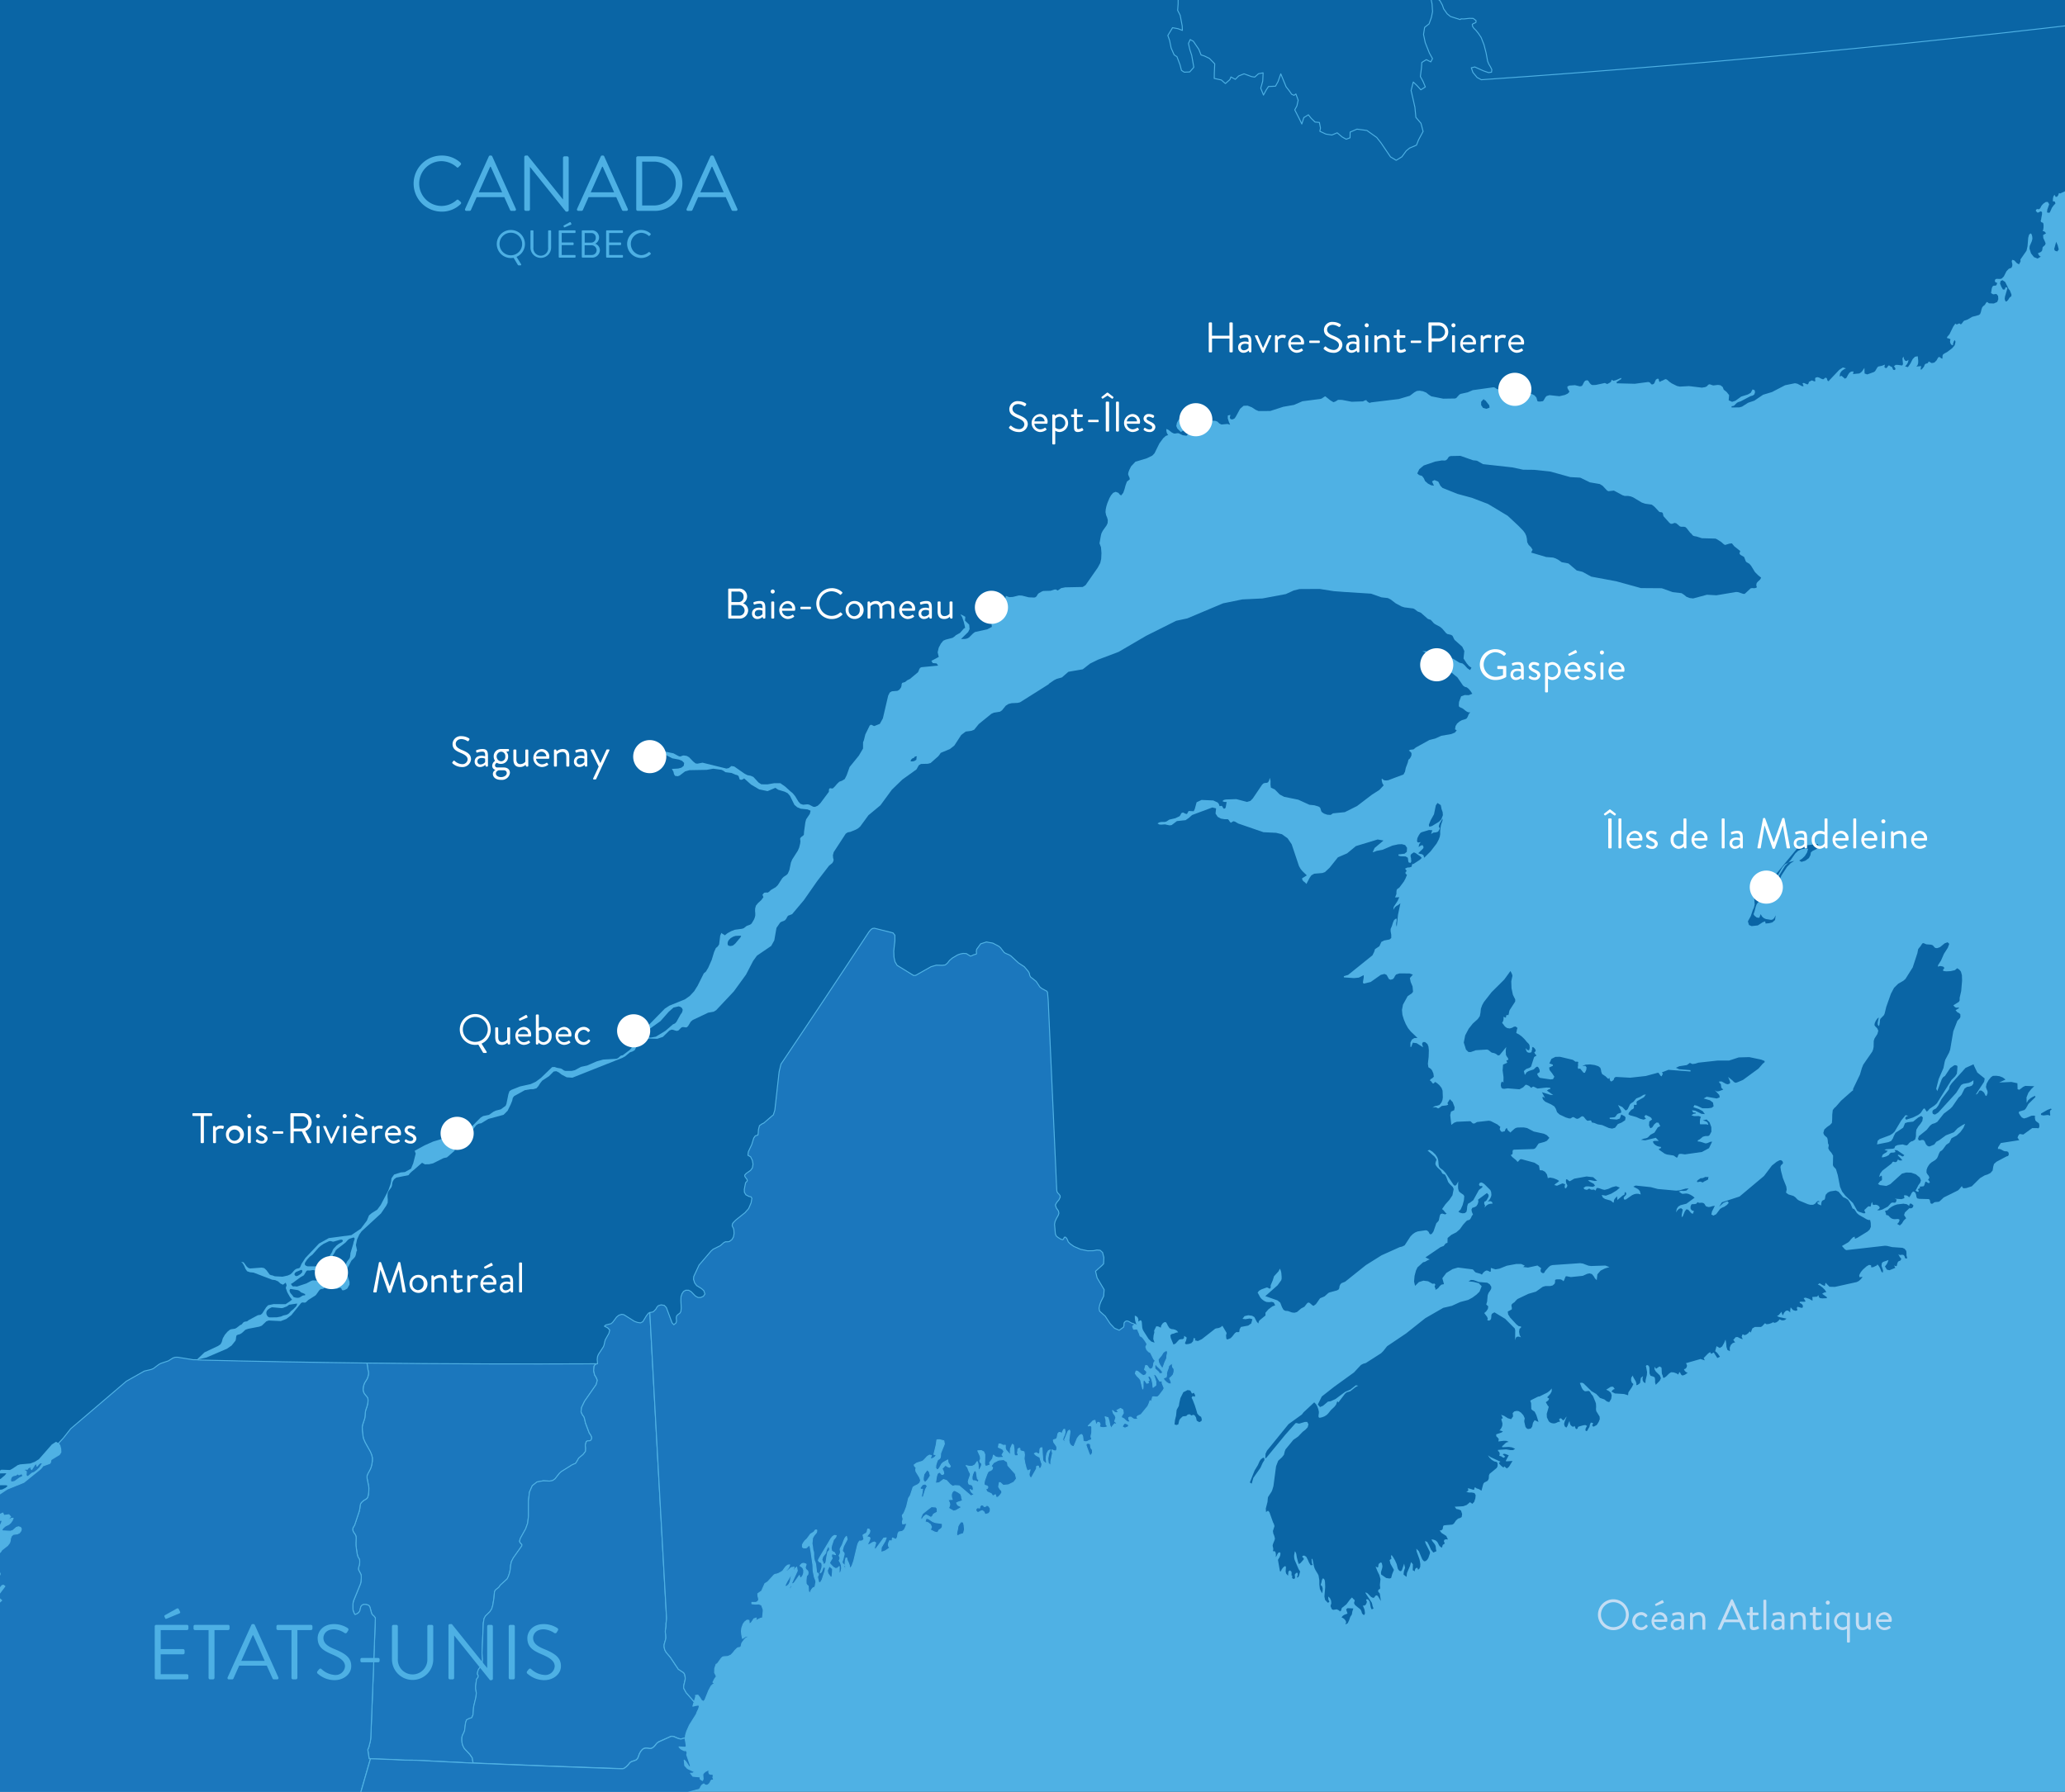 <svg xmlns="http://www.w3.org/2000/svg" viewBox="0 0 530 460"><rect x="0" y="0" width="530" height="460" fill="#333333" stroke="none"/><defs><clipPath id="a"><path fill="none" d="M0 0h530v460H0z"/></clipPath></defs><g clip-path="url(#a)"><path fill="#4fb1e4" d="M-1.72-59.35h791.18V570.4H-1.72"/><path fill="#0a65a5" d="M527.74 62.06l-.52 1.89.2.42.6.18.38-.51-.27-1.06-.4-.92zM514.52 76.76l.22.64.35-.06.36-.42.27-.45.19-.2.2-.12.13-.16.02-.38-.44-1.1-.27-.3-.9-1.82-.7-.47-.48.23-.14.64.33.83.28.46.08.19.1.05.37.01.1-.15.08-.3.2-.18.37.23-.65 2.23-.07.6zM526.6 284.76l-.23-.16-.88.33-1.63.93-.04.37.66.13 1.08-.13.39.09.2.1.06-.2-.07-.54.04-.55.42-.37zM523.2 288.3l-.58-.43-.24-.29-.11-.63.01-.33.2.04-.27-.2-.25-.07-.59.05-1.21.51-.7.18-.55-.26-.46-.6-.31-.51.07-.39 1.39-.42.38-.42.64-1.14 1.77-1.74-.03-.33-.57.23-.65.39-.6.53-.38.66-.04-1.4.48-1.2.75-.96.75-.72-2.29-.08-.57.26-.96.73-.45-.13-.05-1.54-1.53-.33-3.15.14 1.64-.76-.75-.55-.8-.31-.85-.11-.85.03-.47.32-.62.75-.52.92-.17.83.11.45.18.39.13.38-.02.46-.27.67-.25-.11-.36-.75-.49-.42-.28-.14-.39.02-.15.18-.19.35-.27.34-.37.16 2.15-3.3.15-.83-1.9-1.53-.8-1.65-.16-.46-2.05.91-3.56 3.95-.53.76-.17.8-1.93 2.54-.8 1.6-.56.74-.64.35-.24.2-.1.42.12.43.45.2.27-.08.69-.46 4.58-5.02 1.28-2.02.54-.31 1.38-.24.63-.26.61-.42-.03.89-.38.49-.59.23-.66.1-.6.4-.8 1.59-.33.38-.43.36-1.61 2.34-.53.54-1.66 1.26-1.66 2.1-.6.33-.72.22-.55.43-.86 1.08-1.98 1.59-.24.66.19.44.35.02.42-.13.42.02.32.3.34.79.33.37.42.2.33-.06 1.05-.45.53-.7.75-.4 1.7-1.25 2.05-.79.97-1.04 1.3-.84.63-.3-.44 1.05-.8 1.1-.96.88-1.3.69-.54 1.12-.83.57-.85 1.17-.28.28-.44.27-.3.56-.23.64-.25.52-.47.47-.92.57-.44.37-.3.39-.32.53-.23.64-.02.71.23.42.35.44.16.47-.34.5.44.53-.05.3-.37.02-.53-.35-.19.06-.28.9-.2.23-1.07.1.26.26-.65.4.16.22.08.26-.08.18-.3-.05-.38-.21-.04-.16.16-.2.57-1.11.45-.6.2-.6-.32-.75-.98-.81-1.23-.43-1.27-.04-1.09.3-2.99 2.7-1 .45-1.66-.22-.32-.18-.17-.18.24-.22.16-.24.24-.24.3-.13.08-.17.01-.36-.03-.4-.05-.32-.52.26-.15.12.27-.89.57-.75 2.33-1.8.32-.46.24-.04.35.12.4-.07.37-.64.27.2.25.08.59-.04-.28-.38-.86-.88.03-.2.5.12.42.25.36.1.35-.34-1.85-1.26-.66-.06.25.51-.48.14-.67.03-.32.21-.26.4-.65.35-.71.21-.47.02.26-.66.45-.33.49-.27.38-.44h-.26l-.62-.23.47-.15 1.73-.13.37-.12.2-.53.6-.28 1.3-.17.71.21.38.04.31-.24.24-.32.3-.27.33-.2.35-.08.6-.4.2-.8.02-.95.1-.77.47-.8.57-.7.48-.73.14-.9-.4-.4-.79.4-1.31 1.06-1.4.16-.67.22-.48 1.17-1.97 1.33-.4.74-.3.74-.42.61-.72.3-2.9.58.16-.93.5-.44 2.67-1 .64-.4.52-.49 1.73-2.9 1.1-1.35.71.18-.33.09-.34.22-.14.31.24.37 1.75-.56 1.31-.65.51-.38.24-.24.61-.94.32-.15.53.83.3-.17.44-.53 1.29-.87.58-.52 3.76-6.01.96-.96.42-.65.1-.86.03-.58.04-.4-.13-.26-.5-.12-.25.08-.97.66-1.36 2.04-.48.32-.33.49-1.17 3.09-.07-.18-.2-.44.63-2.48 1.23-2.83.3-1.52.16-.58.98-1.85.28-.77.81-4.73 1.04-2.67.65-.7.13-.31-.02-.68-.33-.3-.47-.24-.43-.53.24-.09.38-.25.22-.09-.03-.28-.37.11-.37-.04-.33-.21-.3-.38 1.42-.89.19-.36v-.66l.4-1.73.23-2.68-.04-1.4-.26-.92-.21-.28-.23-.25-.26-.18-.26-.16-.57.49-1.08.25-1.15.06-.78-.1-.03-.34.35-.44-.35-.34-.7-.15-.67.15.12-.46.7-1.07.78-1.78.98-1.53.37-1.01-.44-.4-.73.27-1.2.98-.74.27-.47-.06-.26-.21-.21-.29-.3-.24-.36-.1-1.17-.09-.73-.31-.3.08-.54.82-.28.31-.25.34-.2 1.03-1.2 3.66-1.87 2.97-.55.47-1.3.74-1.07 1.06-.8 1.51-1.2 3.38-.4 1.66-.18.44-.94.98-.11.37-.03.52-.1.64-.18.34-.23-.34-.05-.47.3-1.43-.38.3-.38.55-.28.62-.07.51.27.38.45.45.27.6-.23.83-.73 1.14-.21.64-.03 1.5-.12.66-.22.58-2.31 3.34-.36.88-.5 1.7-1.74 3.62-.05.45-.25.15-2.8 2.47-1.35 1.55-.39.34-.4.53-.13 1.16-.02 1.25-.07.88-.48.52-.77.53-.7.64-.25.87.16.45.32.36.33.27.19.2.12.49.08.9.2.45-.13.83.3.58.5.56.44.75-.05 2.44.18.38.6.64.47 1.55.58 2.98.53 1.23.83 1.06 1.96 1.9 1.08 1.95.44.28 1.23.41.45-.07-.3-.8.32-.26.38-.39.37-.3.3.04.23.06.11-.35.12-.5.19-.37.15.69.31.1.44-.07.48.11.43.34.14.31-.16.3-.53.33.59.06.78-.22 1.4-.74.81-.9.32-.15.71.05.26-.2.16-.6-.48-.24 1.74.13.73-.26-.11-.71.36-.03.35.06.32.18.3.29.33-.46.31-.65.38-.41.52.25.23.53.09.56.18.43.52.13 2.43.07.28.14.1.37.06.42.21.25.29.02.24-.14.22-.18.22-.1 1.03-.1.29-.21.95-.89 3.6-1.78.35-.3.7-.84.2.42.26.14.68-.05 1.41-.46 2.11-2.09 1.2-.71.73-.23.75-.38.55-.63.16-1 .2-.69.62-.56 2.57-1.37.37-.1.19-.22.04-.43-.16-.42-.4-.15h-.43l-.35-.12-.7-.38-.5-.13-.2.07-.05-.04.04-.42.7-1.1 4.76-.74-.17-.19-.14-.26-.15-.12.08-.32.11-.25.15-.23.2-.22.93.15 2.3-1.66h1.21l.36.06.22-.24.04-.45-.08-.53-.14-.14z"/><path fill="#0a65a5" d="M54.25 349.22l3.2.07 3.2.08 3.2.06 3.2.06 3.19.06 3.2.05 3.19.06 3.2.05 3.2.05 3.2.05 3.2.04 3.2.04 1.52.02 1.67.02 3.2.03 3.2.04 3.19.03 3.2.02 3.2.02 3.2.03 3.2.01 3.19.01 3.2.02H130.99l3.2.01h6.4l3.19-.01 3.2-.01 3.2-.01 3.13-.02h.06l-.08-1.05.06-.72.24-.62 1.3-2 .18-.49.17-.83.14-.47.91-1.6.22-.85-.52-.56-.84-.44.33-.3 1.4-.36.44-.42.93-1.24.57-.48.73-.24.58.08 2.68 1.7.77.28.8.12.6-.3.97-1.57.5-.62.31-.15h.02l.66-.13.32-.15.56-.6.29-.5.35-.39.75-.21.8.14.53.57 1.43 3.88.47.52.57-.5.13-.44-.06-.86.06-.4.25-.33.64-.5.22-.38.1-.85-.11-2.02.04-.9.25-.79.4-.59.58-.32.75.02.61.34 1.1 1.13.68.39h.68l.7-.32.4-.59-.3-.86-.58-.51-1.25-.78-.5-.66-.3-.94.06-.74 1.37-2.94 3.06-3.6.55-.48 1.83-.9.94-.82.39-.18.7-.01.37-.1.62-.5.38-.67.14-.82-.05-.98-.14-.47-.17-.28-.12-.27.05-.48.17-.3.63-.65 2.44-1.95.92-1.04.64-1.49.2-1.17-.23-.36-.55-.11-.75-.41-.4-.65-.02-.74.32-1.65.08-.14.3-.3.07-.17-.04-.23-.1-.18-.15-.17-.12-.2-.21-.26-.05-.35.38-.45 1.14-.8.46-.64.16-.93-.17-.98-.45-.93-.69-.38.12-.92.85-1.8.53-1.69.38-.57.69-.21.07-.45.07-.98.26-.99.65-.45.46-.21 2.45-2.15.38-1.2.34-2.99.5-4.5.25-2.34.48-1.96.54-.81 2.79-4.14 2.77-4.12 2.76-4.14 2.76-4.14 2.75-4.15 2.75-4.14 2.73-4.16 2.74-4.16.5-.6.42-.28.48-.05 4.75 1.18.5.6.01 1.34-.3 2.74.06 1.52.05.25.2.98.56.92 4.23 2.6.52-.03 3.94-2.22 1.36-.4 1.52.04.76-.1.57-.46.54-.69.69-.6 1.4-.82.67-.24.8-.15.8.06.99.64.39-.1.38-.2.76-.22.06-.25-.06-.4.08-.55 1.02-1.43 1.48-.47 1.67.3 1.56.83.4.37.92 1.18.35.23.93.39.45.26 1.98 1.82 1.47.97.99 1.13.29.5.13.62.22.38 1.42 1.13.93 1.4.5.43 1.32.69.16.3.17 1.8.27 6.13.28 6.13.27 6.13.27 6.1.28 6.12.27 6.11.28 6.1.27 6.1.08.45.2.33.3.31.26.32.07.41-.34.72-.55.66-.36.66.24.75.55.8.12.58-.2.56-.44.77-.36.8-.13.7.21 2.43.24.58.45.37.8.49.43.09.23-.28.15-.32.24-.08.35.3.23.45.2.5.46.46.99.7 1.7.73 1.79.38 1.44-.02.98-.18.81.08.62.55.34 1.31-.07 1.61-.52.53-.76.66-.79.7.4 1.7 1.81 3.04-.12 1.67-.73 1.47-.28.76-.17.88.14.73 1.45 1.3 1.25 1.91 1.14 1.2 1.2.5 1.08-.76.15-.42v-.38l.04-.35.3-.35.4-.13.4.1.77.44.42.11.98.45-.23-.41-.19-.6-.11-.72-.02-.72.43.18.3.28.18.44.02.64.43-.33.27.02.16.36.12 1.43.12.5.22.44 1.3 2.04.69.66.83.28-.33-.92.09-.95.19-.78-.06-.43.56-1.13.51.06.45.2.18.13.13-.56.31-.5.43-.35.43-.05.25.34.3.62.4.6.54.24.43.03.52.15.47.27.26.4-.46.04-.73.29-.45.08-.36.33.1.68.7 1.7.53-.25.94-1.02.47-.11.44-.02.3-.2.08-.64.64.46-.16.75-.3.68.25.28.74-.08.65-.21.45-.49.17-.86.22.12.24.15-.22.34.82.2 1.03-.49 3.4-2.66.23-.09.73-.12.46-.2.45-.36 1.06 1.8v.32l-.1.13-.02.31.06.65.1.26.23.02.43-.15.37-.18.43-.44.66-.85.42-.27.4.06.29-.1.08-.66.35-.6 1.87-.35.77-.56.29-1.08-.71-.18-1.07.18-.76-.09.53-.7.96-.22.98.13.58.34.62 1.2.4.44.15-.6.22-.25 1.46-1.2v-.7l.76-.88 1-.75.74-.28-.38-.73-.52-.16-.62.08-.7-.05-.44-.18-.41-.25-.4-.33-.36-.4-.57-1.06-.12-.15.34-.49.66-.38 1.34-.48.23.03.46.26.17-.01.16-.24v-.25l-.02-.24.06-.21.5-1.19.32-1.03 1.15-1.26.26-.51.05-.19.15.22.16.43.1.46.08.97v.5l-.1.4-.95 1.31-3.14 2.77 3.13 1.1.7.57.47 1.2.36.63.46.27.68.05 1.01.37.65.08.66-.18 1.09-.93.82-.43.68-.87.33-.23.35.12.71.62.3.12.6-.44 1.05-1.5 1.15-.48.98-.87.31-.15 1.88-.51.44-.24.18-.35.06-.5.2-.45.3-.32.94-.38 5.33-4.26 4.04-2.53 4.63-2.08.63-.15.65-.32 1.5-2.3.57-.57.6-.42.68-.28 2.06-.3.36.07.38.34.18.39.18.24.42-.08.46-.64.73-2.11.46-.48.18-.27.27-1.24.2-.39.43-.11.73.21.38-.19-.3-.26-.56-.68-.32-.23.87-1.24.99-1.1.81-1.2.32-1.6-.23-.54-.78-.76-.4-.5-.5-1.33-.32-.58-.55-.22-.14-.1-.27-.52-.16-.25-.82-.75-.37-.49-.16-.38.05-.45.25-.69-.48-.74-1.82-1.6.5-.16.74.45.75.72.48.7.18.45.1.48.09 1.08.13.48.3.34.71.52.65.7 2 3 .38.3.38-.25.48-.87-.05 1.3.02.55.19.64.29.32.9.63.2.35-.1 1.06-.34 1.26-.5 1.1-.58.54.44.28.6.15.6-.05.43-.34.14-.63.06-.77.2-.66.55-.31.81-.61 1.44-2.62.89-.7-.02-.33-.61.04-.24-.33.11-.43.44-.2.4.14.44.31 1.54 1.54.2.5.06.77-.1.42-.23.5-.32.46-.35.26.45-.06.4.01.3.19.18.4-.72.07-.48.15-.42.3-.5.54.16-.45-.04-.24-.11-.15-.07-.24.03-.4.16-.13.22-.08.2-.21.5-.91.03-.49-.43-.47-2.28 1.7.08.51-.17.63-.36.54-.43.24-.62.2-.2.44.11.6.29.68-.26.26-.3.65-.25.35-.17.1-.45.12-.23.14-.86.94-.86 1.2-.92.8-1.26.64-.96.81-.04 1.24-.45.14-.52.66-.8.3-3.88 2.64 1.1.53-.48.18-.75.43-.47.11-1.45 1.32-.38.82-.36 1.35-.13 1.45.26 1.12.97-.97 1.18-.37 1.2.16 1.01.58.19.07.39-.07.19.13.07.22-.19.34.06.23.18.44-.04.22v.03l.3-.13.43-.31.37-.48.45-.41.66-.12-.42-1.53 1.02-1.35 1.62-.99 1.37-.4 3.79.48.25.23.2.28.33.28 1.17.32.4.23.25-.37.29-.31.32-.25.37-.14.44.12.38.24.24-.1.01-.91 1.19.37 1.01-.18 1.91-.76 2.44-.45 1.26.01.92.44-.13.08-.3.25 1.24.15 2.43-.53.95.7-.15.4v.35l.15.28.3.2.34.03.19-.17.12-.26.19-.26.75-.84.45-.37.56-.17 7.1-.49.7.1 1.4.53.7.1 3.68-.12 1.04.4-1.13.33-1.14.57-.83.96-.16 1.5-.46-.47-.36-.6-.42-.5-.63-.18-.6.13-1.11.5-3.06.32-1.07-.21-.25.02-.1.2-.3.77-.19.28-.38-.33-.4-.15h-.9l-.4.1-.08.23.03.33-.13.47-.5.44-.66.16h-1.22l-.67.19-1.74 1.24-1.93.56-2.82 1.34-.47.46-.26.32-.56.4-.24.28v.35l.1.45-.03.4-1.03.56.1.72.5.8 1.62 1.76.58.46.6.08.02.27-.4.35-.11.74.14.83.34.6-.5-.18h-.44l-.35.26-.21.66.03-2.5-.11-.5-2.47-2.49-2.74-1.66-.36.17-.27.19-.16.28-.03.52-.07.53-.26.33-.35.11-.36-.15.14-.39-.18-.44-.73-.97.49-.42.44-.64.1-.66-.52-.48.23-.78.14-1.58.23-.62.37-.52.29-.5.04-.54-.4-.64-.63-.41-2.16-.18-1.33-.48-.7-.06-.62.37 1.24.13 1.37.34.76.78-.56 1.4-.78.76-1.03.76-1.11.6-2.04.54-2.14.98-2.2.51-4.63 2.67-4.88 3.88-4.9 3.3-.98 1.24-.56.56-3.93 2.52-.64.18-.6.31-1.8 1.93-5.1 3.69-3.16 2.48-1.03 2.08.58.63.77-.33 1.26-1.06.72-.11 1.22-.56 2.48-1.84 1.34-.58 1.4-1.11.6.1-.7.38-1.33 1.06-.9.26-.44.35-1.72 2.26-.26-.33-.31.86-.38.52-.95.9-.73.9-.38.37-.56.35-.61.23-.61.14-.28-.16-.02-.44.08-.52.02-.44-.16-.7-.25-.67-.34-.59-.45-.45-2.73 2.55-.44.57-3.42 2.47-5.54 6.82-.36.78-.08 1.2.3-.18 4.85-5.9 2.63-2.97.31-.03.3.1.34.05 1.43-.43h.62l.31.6-.2.77-.58.62-.69.53-1.2 1.24-1.2.83-2.02 2.46-.2.53-.2.85-.49.62-.99.92-.54 1.41-.68 5.11-.3.99-.17.4-.88 1.35-.08.27-.09 1.03-.43 1.68.05.92.5-.35.37.37.95 2.68.07.08.2.5.08.35-.4 1.23.1.65.25.62.17.66-.08.37-.38.93-.13.43.03.31.1.36.04.4-.1.46h.46l.23.32.08.55-.04.66.23-.34.19-.42.22-.35.33-.16.24.22-.05.53-.18.52-.42.69.52 2.95.23-.01.23-.53.43-.53.43-.29.21.2-.07 1.22.12.5.49.57.1-1.11.42-.27.39.42-.01.92.2-.01-.06.34.03.29.15.17.28.07.28-.17.01-.36-.06-.41.05-.3.42-.36.26.07.04.44-.23.75.38-.15.18-.38.27-1.05-.38-.58-1.01-2.36-.07-.24-.05-.3-.03-.41.01-.28.14-.81.06-.2.16.21.18.44.14.87.2.78.07.32.23.66.46-.26.83-.96-.01-.27-.39-.35.12-.28.42-.06.5.32.37.7.37.86.41.62.5-.09-.16-.35-.08-.36-.05-.83.22-.02.38 1.85.18.58.27.54.55.9.19.39.2 1.19.01 1.15.13 1.13.56 1.12.15-.63.01-.62-.15-.55-.37-.36.2-.64.13-.63.19-.4.32.09.2.35.08.54.05 1.24-.2 2.43.17.85.68.73.13-.02.12-.06.09-.1.09-.17-.16-.22-.1-.24-.03-.32-.02-.46.44.41.29.62.07.7-.21.72.32.78.34.2.96-.14.51.25.24.2-.05.13.36-.22.11-.26.03-.25.13-.23 1.12-.89 1.02-1.36.42-.41.2.2.13.17.23.17.15.23-.17.59.05.25.13.23.15.18 1.32 1.06.22.42.17.58.32.36.31.02.12-.41-.06-.62-.1-.44-.38-.91h.39l.3-.17.21-.34.14-.46-.2-.49.18-.2.35.11.38.54.29 1.5.23.48.47-.2-.24-.64-.09-.47-.13-.43-1.56-2.37-.01-.28.5.28.9.92.48.24.32-.07.31-.46.32-.13.3.17.79 1.3-.28-1.9-.18-.25-.18-.13-.07-.31.1-.33.33-.16.1-.16-.01-.35-.06-.42.01-.3.14-1.32-.29-1.02-.49-1-.48-1.2.54.26.16-.22.02-.41.11-.33.31-.25.26-.12.2.21.16.75-.06.49-.32 1.07.04.58 1.3.91.85.13.42-.13.27-.99.45-1.1-.89-1.57-.22-.93.52-.43-.16-.33-.01-.14.06-.14.06-.33.44.6.49.86.41.92.3 1.18.23.37.3.25.29.01.25-.3.55-1.62.23 1.07-.3.94-.08.79.76.6.12-1 .78-1.82.25-.98.48.55-.03 1.54.58.3-.05-.13.05-.33.17-.32.32-.17.18.13.04.24.08.13.3-.19.24-.5.04-.7-.1-.7-.12-.56-.72-1.99-.1-.74.66.66.87 2.08.46.5.45-.07.36-.33.29-.44.38-1.1.06-.32-.1-.28-1.06-2.1-.12-.58.57.26.44.8.5 1.14.62.77.8-.35-.12-.46-.08-.75-.11-.34-.25-.4-.52-.65-.19-.43.37.04.34.1.34.14.31.25.22.28.33.65.17.26.53.43.13-.22.13-.5.53-.37-.24-.61.15-.35.38-.12.52.04-.42-.89-1.22-.78-.5-.66.33.02.28-.14.2-.26.05-.42.1-.38.3-.13 2-.17.42-.28.53-.78.52-.48.53-.16.41-.25.12-.76-.3-.92-.58-.26-.61-.13-.42-.57 2.2-.13.88-.32.84-.72.6.43.48-.51.3-.92.08-.79-.3-.55-.68-.14h-.8l-.7-.22.22-.03.13-.08.12-.13.16-.13-.21-.46.38.01 1.16.37.14-.09.07-.44.08-.1.19.03.27.2.13.06.3.07.29.13.54.35.4-1.53.15-.38.25-.24.64-.3.28-.3.15-.4.05-.8.16-.38 1.79-1.48.22-.36.05-.3v-.42l-.08-.35-.17-.15-.6-.14-.66-.4-.59-.57-.38-.59.69.47 2.52 1.17-.12.07-.3.27.27.36.31.32.62.5.2-.34.65.55.55-.42.92-1.5-1.66.1-.04-.2.73-1.36-.88-.33-.35-.06-.33.16.17.13.33.32.18.12-.4.3-.33-.14-.36-.26-.46-.08.1-.43-.02-.35-.14-.28-.25-.18-.02-.3 2.1-.14 1.17.2h.59l.54-.35-.83-.36-.82-.12-1.67.08-.02-.28.38-.3.36-.37.4-.3.56-.12-.58-.26-.7-.02-1.38.17.09-.64-.29-.36-.34-.33-.03-.49 1.37-.48.37-.25-.63-.25h-.28l.28-.33.26-.4.19-.48.05-.57-.12-.51-.14-.43.01-.3.36-.14-.31-.68-.17-.22.82.3.94.6.84.24.5-.72-.1-.85.43-.43.63-.13.51.08.59.39.58.65.35.77-.12.71.03.28.29 1.25.38.43.3.1.68-.13.36-.51.2-.97.42-.66 1 .45-.55-1.75-.44-.88-.54-.36-.32-.3-.05-1.55-.22-.58.28-.22 1.75-.87.35-.04 2-.99.58-.44.56-.61-.03.75-.33.62-.82.9.33.22.15.02-.08.36-.19.25-.56.41.52.89.24.29-.52 1.8.04.9.48 1 .26.25.33.18.39.1.4.03.45-.1.63-.3.44-.05-.17-.45-.1-.17.4-.28.28.16.21.28.26.1.2-.16.37-.55.25-.27-.53 1.33-.14.6.16.6.42.34.3-.45.25-.73.26-.51.09.59.19.44.32.3.4.17.26-.26.16.25.13.39.18.19.32-.12.08-.22.05-.21.25-.12 1.1-.31.53-.07.46.24-.12.18-.2.35-.12.41.09.32.28.06.21-.25.14-.32.32-.5.13-.62.24-.5.55.12v.17l-.14.25-.06.27.26.23.2-.04.6-.32.16-.15.45-.73.26-.67-.04-.67-.85-1.38-.08-.52.04-.57-.05-.87-.14-.42-.58-1.4-.18-.3-.19-.18-.5-.78-.3-.17-.75.1-.25-.03-.42-.33-.32-.5-.5-1.28.56-.06.39.17 2.04 2 1.2.71.97 1.01 1.13.4.67.53.58.16.5-.82.13-.92-.21-.64-.5-.46-.7-.36 1.2-.75h.58l.42.59-.29.08-.19.12-.38.45.9.48 2.33.15 1.05.32.07-.73.92-1.38.37-.77-.4-.36-.2-.62.05-.66.39-.54.17.48.6 1.01.18.6-.05.3.01.08.36-.08.59-.45.22-1.36.57-.43-.15.56.05.54.24.44.45.27.06-.81.32-1.3.05-.76-.25-1.37-.08-.12.23-.28.3.02.27.25.13.4.03 1.46.25.59.65.2.43.22.1.6v.72l.18.6 1.03-1.06.29-.64-.28-.71-1.02-1-.33-.55-.02-.68.4.52.87-.6.5.26.05.27.06 1.26.09.27.08.18.08.2.05.4.25.1.52-.33.81-.8.48-.32.7.04.7.25.47.3.27-.66.2.18.24.47.3.25.4-.08.34-.15.66-.46-.32-.12-.27-.2-.21-.25-.17-.34.4-.14.3-.35.1-.5-.27-.57 3.73-1.07 1.1.35-.29-.6 1.14-1.17.5-.35.29.45.65-.36.93 1.43.67-.33-.56-.8-.3-.33-.37-.3.35-1.28.83.47.6-.4.48-.84.4-.93.16.91.08.98.25.78.63.31-.05-.9.29-.71.5-.48.62-.19-.19-.19-.16-.26-.16-.13.63-.74.51-.03.56.3.72.28-.12-.37-.03-.09-.11-.14.04-.18.06-.12.05-.13.02-.2.23-.02.34.19.49-.16.49-.37.35-.45.27.32.41-1.07.65-.38h1.57l.33-.22.67-.72.13.05.3.2.64-.08.65-.23.36-.21.42.16.5-.16.46-.35.32-.42.44.25.48.05.46-.13.39-.32-1.93-.42-.54-.27.37-.15.29-.29.26-.33.3-.3.03.3.08.21.09.2.07.24.38-.74.43-.47.52-.07.63.49-.05-.38.13-.92.6.69.71.21.45-.19-.19-.54.18-.32 1.08.29.27-.1.05-.45-.2-.36-.32-.24-.28-.1-.03-.3.42-.05.78.03.32-.11-.51-.83.49-.12.94.3.85.5-.01-.2.01-.2v-.26l-.09-.3 1.3-.1.2-.31h.14l.1.44.26.24.58.08 1.2-.05-.02-.28-1.2-.86.5-.3.27-.08h.32l-.36-.59-.6-.61-.67-.52-.56-.28.46-.32.72.46.62.26.18-.85 1.01 1.03 1.38.04 5.63-1.25.56-.3.48-.44.46-.58-.82.08-.06-.53.4-.77.54-.65.98-.87.61-.34.51.1.05.54.54-.07.93-.46.1-.25.28.3.28.45.26.54.1.33.15.3.31.23.08-.6-.4-1.17.1-.72.3-.28 1.4-.49-.17.47-.19.42-.25.38-.31.37.51.83.65.15 1.5-.61-.3-.6.52.18.2-.17.05-.4.17-.47.24-.26.24-.07.22-.11.2-.41-.25-.3-.2-.28-.32-.63.34.21h.32l.32-.06.36.07.26.29.08.37.16.24.46-.06-.2-.74v-.61l-.06-.54-.42-.54-.54-.25-2.69-.19-1.23-.3-.56-.05-9.96 1.13-.36-.22-.75-.84 1.6-.93.37-.33.33-.44.53-.52.43-.18.09.55.61-.26 2.6-1.6.55-.5.31-.7-.03-1.03-.14-.67-.09-.1-.22.06-.53-.17-2.05-1.18-.51-.45-.48-.73-.27-.33-.35-.1-.6-1.35-.58-.91-.59-.38-.66-.29-1.19-1.4-.72-.3-1.4.22-.64.3-.5.53-.14.45-.05.46-.14.37-.4.17-.24.17-.15.35-.07.43v.37l-.67-.26-.27-.23-.05-.33.5-.13.22.01-.54-.23-.39.3-.38.45-.5.26h-.74l-.59-.15-2.29-.95-.4-.27-.52-.55-.5-.35-1.3-.4-.61-.46.17-.8-.1-.75-.87-2.17-.5-1.92-.14-.93.14-.43.31-.28.24-.3-.14-.45-.38-.3-.4.03-.75.4-1.2.96-2.03 2.68-6.27 5.26-4.53 1.49-.72 1.14 1.1-.99.66-.28.38-.14.34.39-.45.54-.7.48-.55.22-.52.33-1.02 1.37-.7.35-.53-.28.15-.74.74-1.5-.6.09-.49.16-.5.08-.6-.16-.19-.17-.27-.48-.28-.22-.38-.09-.73.04-.4-.17-.35.41-.5.09h-.47l-.29.12-.2.56.04.53.3.39.55.17-.25.69-.4-.1-.8-.92-.48-.12-.39.49-.53 1.3-.3.25.02-.65.26-1.3-.42-.37-.52.15-.46.44-.32.5.17-.9.39-.6.6-.36 1.5-.38 2.1-1.54-.48-.4-.58-.35-.58-.25-.53-.08-.95.09-.33-.16-.6-.43.56-.2.67.04.68-.08.63-.55-.78.04-1.6.44-.84.08-4.73-.43-1.79-.47-3.87-.41-.62.28 1.22.63.46.5.24.88-.59-.17-.55-.01-.52.11-.53.23-1.68 1.15-.4-.01-.12-.39.15-.33.43-.44.08-.2v-.23l-.09-.2-.16-.12-.11.08-.05.21-.02.23v.11l-.48.26-1.37 1.15v-.25l-.06-.5-.01-.23-.48.53-.23.32-.1.32-.04.46-.23-.05-.3-.27-.3-.2-1.41-.4-.56-.38-.3-.64 1.08.17 1.4-.52 1.34-.81.84-.74-.96-.37-1 .25-1 .45-.94.25-.5-.1-.97-.34-.52-.05-.1.11-.18.43-.1.12-.09-.05-.22-.18-.14-.02-.32.04h-.27l-.26-.1-.27-.2-.6.34-.63-.14-.25-.37.57-.37.65-.02 1.16.13.58-.28-.33-.51-1.06-.56-.44-.34.61-.04 1.16.22.6-.07-1.03-.9-1.69-.19-3.17.57-1.1.65-.28-.08-.23-.25-.28-.17-.2.04-.05.45.14.63.2.33.04.26-.26.49-.25.15-.15-.17-.03-.4.14-.5-.7-.23-1.41.61-.7-.18.33-.32.59-.41.34-.32-.56-.35-.86-.34-.89-.18-.6.14-.23-.95-.49-.67-.65-.36-.7-.05-.2-1.18-1.15-.74-3.31-.9h-.32l-.2.18-.27.32-.26.2-.02-.04-.33-.4-1.06-.88-.33-.45.42-.2.07-.37-.02-.41.1-.3.28-.1 5-.16.33-.11.28-.28.55-.82.17-.22 1.48-.4.64-.3.62-.75-.66-.68-.75-.37-2.6-.57-1.71-.89-.87-.16-1.55.02-.49.12-.35.23-.85.75-.13.2-.49-.39-.23-.22-.25-.58-.26.22-.2.4-.02.2-.73.2-.33-.16-.29-.58.17-.55-.75-.63-1.7-.86-.52-.1-2.94.33-.26.11-.21.14-.25.13-.32.02-.22-.12-.4-.4-.2-.08-3.42.15-.65.24-.74.56-.28-2.53.2-.87.83-.38.11-.73-.5-1.33-.73-.76-.62 1 .19.41-.43.18-1.22.15-.6.46-.3.17-.25-.1-.25-.16-.34-.03-.64.09.64-.4.6-.1.56-.2.52-.65.25-.65.09-.66-.07-1.69-.26-.7-.54-.69-.61-.54-.46-.3-.13.04-.12.17-.16.15h-.24l-.15-.16-.27-.4-.17-.07-.12-.09.06-.22.2-.22.27-.12.46-.42-.12-.86-.37-.84-.34-.38-.57-.36-.13-.92.2-1.77.05-1.69-.1-.93-.26-.66-.61-.5-.53-.01-.25.45.27.9-1.66-1.06-.98-.12-.4 1.08h-.21v-1.11l.36-.75.62-.4.83-.04-1.73-1.66-.7-.87-.58-1.04-.48-1.14-.37-1.2-.12-1.27.26-1.37 1.2-2.18 1.08-.73.3-.4-.12-1.35-.49-1.17-.2-1 .77-.87-.83-.3-2.6-.02-.87.28-.3.38-.2.43-.32.37-.6.18-.43-.2-.59-1.05-.55-.25-.94.24-2.6 1.83-1.77.42-.22-.23.07-.58.13-.73.01-.64-1.27.64-1.22.12-2.62-.18v-.31l1.1-.33 6.24-5.02.44-.89.22-.7 1.13-.76.5-1.1.7-.36 1.41-.27.43-.39v-.82l-.16-.9v-.59l.34-.78.24-.8.3-.7.57-.44.12.36-.05.4-.09.46.01.46.13.47.32-3.06.62-2.97-.58.46-.45.25-.39.34-.4.65.1-.76 1-1.54.43-.95-1.08.06.32-.8.03-.26v-.35l.06-.52.21-.28.27-.16.24-.2 1.12-1.5.41-.75.4-.99-.3-.22-.11-.24.07-.25.27-.26-.32-.47-.12-.13.59-.29.61-.04.48-.17.16-.67.36-.06 1.63-1.07.47-.46-.37-.4-1.24-.86-.4-.16-.15.06-.51.36-.16.22-.05.34.14.6-.01.34.05.07v.38l-.17.32-.46-.1-.13-.26-.08-.76-.1-.25-.53-.29-1.22-.03-.58-.16-.02-.32 1.57-.19.58-.48.06-1.03-.48-.7-.83-.23-.93.03-1.52.33-2.54 1.08-1.51.28-.64.26-.38.09.51-1.1 2.27-1.91-1.5-.27-5.58 1.7-2.25 1.86-2.37 1.03-2.14 2.68-1.18 1.1-.66.24-2.1.18-.73.42-.43.61-.84 1.6-.34-.37-.38-.29-.3-.33-.09-.5.17-.06 1.04-.66-1.13-1.09-.47-.58-.4-.71-1.88-5.6-1.04-1.53-1.46-1.05-1.5-.36-3.25-.16-6.47-2.23-.8-.47-.44-.12-.67.4-.26-.3-.26-.4-.24-.22h-.85l-.92-.15-.83-.45-.55-.85.14-1.33-.96-.23-5.2 1.94-.8.72-.87.6-2.22.24-1.37 1.03-.56.06-1.14-.25-.96.07-.5-.04-.3-.17-.15-.1.45-.27.47-.1.99-.02.38-.11.74-.48 1.52-.35 1.07-.5.23-.27.15-.32.18-.26.36-.13.64.32.37.08.43-.78 1.3.06.28-.57.47-1.73 1.27-.6 3 .13 1.09.51.14.12.15.2.11.22.06.21.07.19h.18l.22-.06.18.01.2.24.14.3.21.19.32-.12.13-.26.24-1.35-.6-.03-.25-.08-.24-.12.39-.31.5-.11 2.69-.09 2.73.72.87-.26.62-.63 2.35-3.48.32-.34.38-.15.5-.03.34-.13.25-.38.22-.79.2.8-.02.94.1.78 1.01.47 1.26 1.29 1.14.6 3.61.73 2.87 1.31 1.27.13 1.02.3.38.23.15.24.2.7.15.26.57.4.86.3.86.04.58-.4 3.05-.31 3.14-1.57 3.83-2.92 1.9-1.22 1.1-1.17-.31-.5-.17-.63-.04-.5.1-.09.32.3.38.15.43.01.48-.06 3.9-1.47.38-.71.2-.97.51-1.37.17-.71.12-.14.17-.12.2-.28.17-.31.1-.27.04-.45-.1-.3-.25-.24-.35-.27.36-.2.85-.1.6-.49 3.5-1.93 1.48-.37 1.54-.7 2.58-.45.92-.37.47-.58-.44-.26.14-.84.4-.65.57-.49.63-.36 1.08-.34.24-.2.22-.41.16-.4.19-.37.3-.29-.53-.02-.48-.24-.95-.73-.89-.42-.11-.35.06-.91.54-1.45.9-.33 1.05.03.92-.36-.43-.66-.48-.58-.5-.4-.49-.13-.47-.32-1.45-2.11-1.6-1.3-.8-.27-.73-.57-.36-.17-.33.07-.27.18-.28.07-.38-.24.3-.52.31-.08.73.17.3-.19-.1-.38-.24-.36-.14-.14-.3-.45-.67-.2h-1.27l-1.84.64-.53-.18-.04-.39 1.87-.37-.03-.3-1.92-1.47-.68-.26.9-.03 7.03 1.97 1.6 1 .8.2.5.42.72.8.68.47.37-.6-.62-.43-.57-.66-.84-1.27.2-1.93-.53-1.1-1.95-1.74-.17-.27-.3-.64-.12-.2-.39-.22-.9-.2-.33-.24-.98-1.14-.53-.44-1.33-.72-.31-.23-.72-.8-.24-.14-.25-.04-.36-.17-1.76-1.55-.84-.33-.74-.57-.34-.18-2.3-.29-.77-.25-1.43-.77-1.35-1.03-.67-.33-1.68-.2-2.66-.94-6.93-.44-2.62-.2-3.65-.57-5.15.03-1.48.36-2.04.93-5.97 1.12-5.21.25-4.94 1.01-9.16 3.86-2.87.62-7.67 3.84-7.09 4.14-5.24 1.98-2.08 1.02-1.88 1.47-3.68.64-1.68 1.45-1.31.36-.74.37-1.2.83-.19.22-7.3 4.6-.6.15-1.59.08-.8.21-.67.43-.98 1.2-.5.34-1.58.26-.64.29-3.23 2.62-1.18 1.46-.7.28-1.48.2-1.14.86-1.78 2.73-1.15.9-2.33.97-.36.53-.33.39-1.93 1.7-.69.18-1.76.05-.56.33-.6 1.07-3.62 2.6-2.7 2.61-2.93 4-3.08 2.56-2.1 2.87-.57.5-.58.33-1.43.58-.61.1-.53.34-3.09 4.74-.21.8.06.7.1.34.02.26-.15.43-.2.3-.82.66-3.06 3.98-3.42 4.9-3 3.56-1.04.4-.25.36-.2.41-.32.38-.3.17-.65.24-.31.2-.94 1.36-.56 3.2-.79 1.43-3.66 2.5-.97 1.33-1.84 3.54-3.12 4.3-4.55 4.84-.63.38-1.41.25-3.96 1.88-.51.43-.67 1.1-.28.3-.3.08-.67-.1-.3.02-.33.22-.59.62-.38.13-.33-.05-.7-.23-.38-.05-.56.24-1.68 1.63-1.42.48-3.02-.08-1.33.58-.57.77-.9 1.68-.6.33-.6.2-1.22 1.02-.64.36h.01l-12.92 5.13-1.46-.1-1.32-.7-.68-.54-.67-.33-.67.08-1.2 1.2-1.74 1.14-.56.7-.43.71-.5.56-.79.22-.8.02-1.4.25-2.76 1.53-.32.47-.15.69-.38.95-.8 1.64-1.04 1.04-3.91 1.06-1.8 1.1-.73.14-.57.36-1.93 2.47-1.7 1.3-1.35.8-.59.51.03.79v.68l-1.98 1.72-.85.18-2.72 1.35-1.03.23-1.06.02-.72-.4-.71.61-.76.67-.64.55-.55.44-.52.5-.28.4-3.15.64-.52.38-.22.3-.17.32-.13.4-.05.55-.16.5-.72 1-.24.5-.05.89.07.82-.03.78-.36.76-1.36 2-4.96 4.57-.6.84-.58 1.27-.29 1.44.3 1.38-.17.3-.15.78-.15.46-.28.37-.7.7-1.04 1.98-.06.55-.02.63.03.42.6 1.87-.01.7-.54.98-.3.2-.48.23-.46.08-.2-.21-.17-.41-.4-.03-.73.25-2.63-.45-.55.21-.27.22-.7.1-.33.3-.74 1.05-.28.3-1.81 1.14-.54.52-.3.16-.71-.06-.3.18-2.48 3.08-1.3.99-1.42.54-3.11-.15-.6.22-1.15 1.1-.65.26-2.85.55-.7.24-.87.8-.36.24-.39.17-.31.06-.35.18-.12.43-.05.5-.1.42-1 1.25-1.19.83-5.25 2.25-2.52.59.56.07 3.19.08z"/><path fill="#0a65a5" d="M323.63 374.63l-.32.45-.47 1.05-.84 1.39-1.22 3.06.48.3.42-1.48 1.81-2.57.61-1.34.41-.63v-.5l-.31-.15-.57.42zM490.4 308.96l-.26.1-.15.5-.6-.42-.87-.13-1.62.19-.66.22-.7.35-.63.44-.48.49-.45.1-.17.14.22.54.03.25.05.17.51.12.5.52.36.26.4.14.4.05.86-.06.37.14-.02.4-.25.44-.32.29.69.39.52-.48.5-.8.6-.57-.54-.82.23-.67 1.13-1.08.37.03.33-.09.23-.25.12-.4-.35-.31-.34-.2zM1.28 378.7l.36-.48-1.5.03-1.23.26-1.15.62 1.2.93 1.22-.42 1.1-.94zM345.49 413.15l.36 1.08-.86.34-.37.25-.3.4.36.16.34.25.29.35.2.44-.2.6.58-.3.37-.77.3-.87.4-.61.14-.8.25-.75-1.49-.07-.37.3zM.52 381.28l-.6.02-.9.17.57 1.02 1-.12.88-.45.48-.44-.3-.18-1.13-.02zM307.75 363.4l-.45-.5-.26-.92-.39-1.22-.53-1.38-.29-.56.26-.43.57.18.08-.44-.36-.58-.44.22-.44-.8-.7-.12-1.09.56-.75 1.51-.29 1.28-.1.7-.57 1.04-.16 1.51-.28 1.16-.1 1.08.51.14.45-.18.25-1.07.27-.38.6-.58.92-.11.37-.36.48-.1.51.34.43-.2.38.16.34.54.18.82.64.39.58-.31.08-.41-.17-.63-.53-.35zM75.92 327.57l.16.05.42-.14.62-.39.47-.51-.04-.49-.14-.08-.16.01-1.22.5-.13.1-.17.14-.12.2-.03.22.08.18.12.13.14.08zM76.75 333.13l.18-.06.72-.45.21-.06.45-.04v-.33l-.13-.03-.43-.2-.41-.14-.12-.08-.32-.3-.13-.1-.32-.14-1.8-.3h-.09l-.08.04-.07.05-.1.32.09.36.18.33.49.56.2.3.06.09.08.04.53.15.54.04.27-.05zM88.58 325.22l.13-.47.16-.43.18-.4.65-.85.1-.2.08-.4.08-.8.7-2.33.09-.49.26-.73-.05-.36-.28-.06-.63.2-.3.1-.26.15-.24.2-.55.62-2.22 1.72-.36.38-.15.36-.58.93-.2.48-.63 1.04-.84.9-.74.47-1.62.74-.42.13h-.2l-.34-.07h-.19l-.66.12-.64-.02-.2.09-.15.19-.53.9-.14.13-.73.4-2.1 1.54-.37.18.04.07.04.14.03.06.05.08.3.29.1.03.4-.03.58.06 2.4-.8 1.23-.65.36-.12.19-.01 2.48.17 3.1 1.06.34.05.33-.05.3-.22.12-.15.3-.53.13-.15.13-.13.61-.31.14-.11.1-.16.08-.21.01-.25-.11-1.48.03-.5.08-.5zM174.18 258.35l-1.32.31-1.2 1.06-2.16 2.44-2.86 2.03-1.24 1.32.33.8 1.32.05 1.27-.22 2.46-1.5 1.91-1.65.54-.25.38-.4 1.05-1.88.4-.56.17-.65-.2-.46-.39-.3-.46-.14zM74.12 335l-.25.2-.2.15-1 .4-.36.07-2.48-.22-.23.07-.43.23-.41.3-.28.33-.12.4.02.42.2.44.17.2.2.14.23.07 1.86-.02 1.08-.2.61-.27.83-.19.3-.14.32-.22.5-.57.66-.53.34-.37.12-.1.18-.2.14-.21.09-.24.05-.3-2 .3-.14.06zM369.86 211.73l.37-1.06.02-.21-.02-.3-.75 1.31-.2.67.27.57-.44.78-.56.2-.63.05-.62.36.31-.96-.85-.06-1.92.58-.3.2-.34.48-.28.53-.16.4-.07.64.13.31.32.06.55-.1-.25.23-.17.29-.1.34-.06.42.27-.21.41-.25.4.01.19.52-.18.35-1.21 1.16.49.17.47.08.38.24.21.67 1.62-1.62 1.56-2.03.55-1.04.27-.72.1-.66-.01-.7.08-.87.15-.83z"/><path fill="#0a65a5" d="M370.26 208.47l-.27-.78-.2-.99-.84-.57-.43.62-.47 2.29-.88 1.58-.45 1.14.14.49.68-.2 1.8-1.1.59-.63.4-1.04-.06-.8zM78.97 325.1l2-.01 1.05-.22.5-.2.42-.23.4-.31.7-.8 1.2-1.94.14-.42.07-.14.18-.28.77-.82.61-.45.68-.35.3-.28-.03-.28-.3-.14-.35.03-1.7.49h-.23l-.43-.13-.22-.02-.32.06-1.34.64-.74.51-.59.52-1.53 1.74-.71.54-.68.75-.49.73-.1.31.04.3.24.23.46.17zM188.16 240.47l-.63.37-.44.44-.25.41-.1.43.04.44.25.23.5.08.57-.13.6-.5 1.35-1.6.18-.42h-.49l-.94.04-.64.2zM235.22 194.15l-.39.07-.26.32-.47.2-.26.3-.12.25.05.16.38.01.47-.07.56-.33.06-.44-.03-.2.16-.19-.15-.08z"/><path d="M532.77 40.48l.43.42.26.79.22-.17c.1-17.53-.22-34.95-.5-52.37H-27.4l24.55 389.8.35-.3.25-.3.26-.2 1.54-.35.81-.5 2.19.08.54-.28 1.45-.97.64-.2 2.57-.22 1.17-.43 1.08-.69 3.29-3.75 1.09-.71.62.36.01.02.02-.01 1.23-1.34 1.87-2.37 4.05-3.44 4.08-3.48 3.79-3.23 2.37-2.05 4.61-2.6 1.75-.42.55-.22 1.44-1.08.53-.28 1.9-.63 1.2-.75.56-.17.57-.02 4.05.64.92.01 1.99-1.9 3.4-1.6.71-.47.32-.59.25-.91.55-.96.69-.8.6-.48.34-.12.99-.15.36-.2.76-.57.11-.12.38-.14.59-.65.37-.13.42-.05.24-.12.23-.2 2.37-1.27.72-.11.4-.33 1.01-1.58.51-.54 1.42-.3 3.05.03 1.25-.83.12-.13.1-.07.22-.09-.6-.8-.64-1.14-.38-1.1.21-.71-.23-.65-.7.52-.62-.28-.63-.57-.75-.33-.8-.11-4.75-1.82-.95-.1-.71-.25-.41-.6-.3-.72-.38-.68-.43-.4.63.11.75 1.04.42.38.46.16 2.94-.22.5.07.29.12.5.48.81 1.1.36.17.33.05.65.24 1.96.1 1.35-.3.71-.32.47-.43.28-.35.34-.35.38-.26.8-.2.22-.27.34-.82.98-1.5 3.5-3.71 2.52-1.4 5.79-.77 2.42-1.64 1.55-2.06.56-1.36.69-.58 1.43-.9.9-1.22 1.91-3.66.56-1.57.17-.74.1-.84.67-.97 1.67-.54 1.1-.1 1.58-.87.57-1.4.63-2.47-.27-.72 2.57-1.4 2.2-.98 2.33-.7 1.05-.25 2.21.15.71-.1 1.35-.66 4.48-4.55.68-.43 1.52-.31 1.11-.79.64-.3 1.28-.33 1.22-.9.21-.51.5-2.45.27-.78.5-.35 2.22-.88 2.72-.6 1.31-.6 1.32-.98 2.88-2.78.62-.04.64.22.87.15.3.1.64.44.33.1h1.63l.82-.19 1.57-.85 1.6-.35 2.46-1.07 1.62-.45 3.42-.2.38-.16.75-.65.48-.1 1.81-1.37.4-.44.16-.53.13-.2.7-1.54.29-.44 7.3-7.44 1.15-.76 4-1.62 1.28-.9 1.1-1.18.91-1.45 1.58-3.16.53-.44.6-1 .89-2.01.62-2.04.45-1 .5-.43.33-.5.29-2.27.31-.7.2.2.43.25.24.18.68-.54.92-.51.98-.38 1.8-.24.47-.15.74-.58.93-.35.35-.28.6-1 .21-.52.13-.54v-.57l-.05-.6.02-.64.2-.72.55-.67.81-.74.56-.76-.24-.63.42-.5.48-.07.48.02.41-.29.34-.35 1.25-.73.54-.52 1.13-1.75.37-.38.75-.5.34-.36.39-.89.4-1.94.33-.79 1.44-2.25.34-.78.26-1.05.07-.6-.06-.4v-.38l.33-.36.41-.29.2-.23.05-.8.33-2.37.2-.78.96-1.43.19-.79-.76-.33-1.78-.19-.88-.36-.73-.63-1.14-2.31-.58-.67-.79-.4-1.66-.5-.72-.49-2 .85-2.16-.45-2.09-1.24-1.77-1.58-.3.22-.42.15-.4-.07-.32-.92-.36-.23-.41-.1-1.02-.44-1.55-.2-.61-.41-.45-.21-2.09-.28-1.68.3-4.42.08-1.14.33-1.38 1.05-.5.18-.69-.1-.26-.45-.15-.63-.4-.7 1.63-.1.84-.23.58-.47.11-.73-.53-.54-.82-.33-1.7-.32-2.63-1.36-.74-.06-2.21.38.67-.2 1.11-.6.75-.14 3.36.7 1.27.69.37.13.32-.07.31-.14.35-.07.78.12.6.34 1.06 1.1.61.49.48.06 1.3-.25 6.14 1.51.61-.13.67-.52.73.12 2.65 1.85.75.38.79.14.7.3 1.35 1.45.7.45 1.56.02 1.72-.3h1.61l1.24.87 1.32 1.2.63.52.6.73.83 1.38.53.59.67.23 1.12-.1.45.08 1.06.55.44.03.7-.3.64-.6 2.19-2.93.05-.17-.01-.25.02-.26.14-.23.19-.06.45.08.2-.03.54-.51.54-.64.59-.56.7-.26.7-.43.5-1 .74-2.08 2.37-2.92 1.08-1.83.01-1.6.21-.54.37-1.49 1.12-2.27.28-.21.3.07.31.17.28.1 1.43-.57.78-1.4 1.36-5.82.4-.81.56-.33 1.41-.11.5-.29.44-.6.12-.44.03-.41.13-.3.76-.23.53-.44.71-.35 2.05-1.7.18-.34.16-.44.23-.37.34-.16 4.27-.42-.38-.55-1.02-.1-.32-.57 1.89-1-.29-1.18.28-1.2.56-1.05.6-.73.6-.27 1.81-.48.56-.4.26-.26 1.07-.59 1-1.14.32-.15-.1-.5-.28-1.13-.4-1.17-.44-.64.33.08.93.51-.08.97 1.08 1.05.1 1.14-.36.74-1.84 1.81 1.07-.03.5-.11.47-.25 1-1 .52-.4 3.2-.72 1.16-.61-.1-.87-.01-.35-.24-.75-.4-.13-.95.32-.57-.12-1.46-1.12v-.28l.53.16 1.66.07.27-.1.4-.42.25-.15.25-.01.54.06.23-.08.6-1.07.19-1.26.39-.75 1.22.49.49-.63.2-.42.1-.55.86.33.93-.06 1.54-.38.81.04 1.73.44 1.43.06.33-.1.26-.24.3-.52.27-.26.85-.47.32-.1 1.86-.05.88-.3.47-.04.44.28.93-.62 1.02-.2 4.49-.09.73-.47 3.12-4.48.65-1.2.24-1.06.07-1.51-.12-1.48-.38-1.01.36-2.03.15-.56.35-.67.95-1.34.27-.58.05-.8-.18-.64-.26-.62-.15-.77.06-.72.17-.8.24-.77.54-1.3.42-.74.53-.62.65-.26.7.26.39.49.33.17.53-.67.31-.88.29-1.07.34-.92.74-.6-.09-.44-.23-.5-.12-.4.1-.5.2-.54.46-.93 1.12-1.2 2.91-.87 1.41-.69.58-.6 1.24-2.52 1-1.36.63-.57.63-.24-.23-.32-.15-.36-.08-.42v-.46l.53.23.84.66.52.26.32.04.6-.1h.31l1.1.52.93.14.15-.11.28-.3.47-.33.19-.28-.08-.4-.45-.16-.78.11-.78.25-.42.25-.9-.88-.28-.64.16-.84.38-.67.86-1.07.89-.8.57-.25h.57l.52.39.13.32.12.48.06.5-.04.3-.08.33.16.2 1.44.72 1.01-.23 1.03-.48 1.07-.29 1.17.05.54.2.47.46.55.28 1.57-.14.67.2-.31-.7-.3-.93.02-.75.66-.15-.17.76.27.37.5.02.47-.24.32-.46 1.1-2.02.9-.77 1.04-.03 1.08.43 1 .65.7.3 3.02-.01 3.33-1.08 2.75-.48 2.18-.94 4.66-.6.32-.12.67-.46.22-.09 1.29 1.04.8.47.54-.2.63-.4 1.01.01 2.51.48 2.87-.1.64-.3.42.02-.16.04.15.2.45.34.22.08.13-.02.26-.1 7.09-.86 2.84-.84 1.16-.88.63-.35.74-.07.86.15.83.34.6.5.69.45 3.07.61 3.07-.05.3-.15.76-.85.32-.18 1.81-.4 1.32-.56 5.34-.75.29.08.6.4.38.07 1.36-.2.37.08.3.28.4.7.2.24.38.17.28-.04.29-.14.38-.08.36.12.48.63.26.13 1.96-.74.76-.1.77.15.67.33.5.58.24.88.21.11.45.03.76-.1.22-.24.44-.78.29-.3.74-.23 2.55.28 1.4-.33.74-.35.43-.46-.15-.32-.32-.52-.07-.5.52-.26 1.43-.1 1.29.31.46-.1.21-.24.43-.85.3-.29.45-.1.28.14.45.68.32.3.32.12.84-.03 2.33-.5.61.27.7-.37.28-.25.17-.49.43.28.67-.17 1.33-.59.02.3-1.18.76.02.34 4.66.12 3.44-.46.4.13.25.31.27.22.46-.14.21-.29.17-.42.2-.41.34-.23h.3l.1.16.02.28.14.32.12.04.3-.19.5-.2.36-.2.37-.12.37.2.5.45.61.44 1.37.68.74.16 2.35-.13 3.32.4.82-.14.4-.18.28-.3.3-.24.38.04.4.17.36.08 1.18-.14.65.1.57.45.25.67.75.6.64.81-.12 1.32.88.4.84-.27 1.5-1.08 1.68-.53.76-.43.47-.88.52.19.12.54-.2.57-.4.28-.5.12-2.67 1.4-.4.1-.46.22-.8.79-.6.11.02.32 2-.03.68-.2 1.54-.98 1.62-.55 2.23-1.51 2.3-.7 3.35-1.74 2.53-.52.63.13 1.23.64.37-.02-.29-.75.36-.07.9.39.2-.14.12-.23.04-.2v-.08l.78-.4.64.25h.22l.02-.15-.04-.3v-.31l.13-.21.52-.11.48.16.44.25.45.15.18-.06.37-.34h.23l.1.05.1.12.07.1-.02.04.08.3.12.2.25.07.1-.18 2.6-2.74.92-.6.8.22-.55.27-.55.4-.41.59-.14.82.5-.16.88.74.4-.24.36-.7.36-.55.45-.33.63-.05-.03.17-.02.16-.03.15-.07.2 1.64-.16.45-.28.3-.32.56-.84.04 1.45.69.24 1.72-.62.3-.23.57-.95.24-.23.88-.17.81-.32-.12.68.29.2h.23l.19-.17.18-.29.21-.22.21.06.2.17.21.09.24.13.28.65.3.1.26-.15.03-.24-.14-.28-.25-.29.43-.36.55-.01 1.15.16.2-.34-.14-1.47.24-.49.19.69.3.4.39.05.44-.31-.11.53-.2.47-.27.38-.3.31.72.2.63-.9.59-1.16.6-.61.7-.12.03.17.1 1.02-.02.56-.14.52-.32.37 1.23-.12-.15.83.17.1.32-.3.3-.38.1-.14.14-.4.1-.16.24-.18.26-.04.25-.12.21-.4.77.42.67-.13.56-.55.45-.8.34-.1.41.35.32.1.03-.78.13-.3.35-.26.67-.35 1.35-1.02.62-.74.21-.88-.2-.46-.25.38-.2.65.04.33-.43-.12-.27-.38-.1-.51.11-.58-.6-.22-.24-.01-.03-.3.62-.72.95-1.94.54-.78.38.21.66-.29.4.28.32-.33.24-.35.26-.28.9-.3 1.18-.7 1.68-.45.36-.26.2-.56.15-.65.2-.55.34-.36.3-.22.2-.32.12-.24.29-.21.46.36 1.26.04.86-.39.28-.71-.05-.83-.43-.52-.84.1-.54-.32.18-1.18.17-.49.31-.23h.36l.35-.11.22-.61-.35-.1-.22-.2-.04-.3.14-.33.27-.11.94.03.4-.1.55-.54.66-1.31.57-.62.35-.17.21-.04.17-.12.2-.41.03-.46-.11-.44-.06-.4.18-.31.52.19.6.66.57.33.4-.76-.03-.5 1.56-2.25.26-1.18.18-2.14.22-.79.38-.35.28.26.15.58.04.56-.15.62-.54 1.24-.06.65.4 1.25.76.95.91.37.84-.5-.26-.13-.18-.17-.14-.23-.17-.33.7-.3.33-.28.11-.38.07-.57.29-.3.31-.25.18-.43-.22-.58-.38-.82-.05-.77.76-.44-.37-.43-.2-.11h-.28l.13-.49.07-.5.01-.49-.05-.48-.12-.22-.43-.15-.13-.23v-.21l.13-.33v-.2l.2-1.06v-.55l-.3-.2-.35.14-.28.18-.3-.02-.4-.47.25-.38.23-.04.25.07.22-.05.24-.26.26-.53.18-.25.4-.4.54-.37.53-.03.37.59-.49 1.39-.07.72.6.1.17-.2.5-1.12.43-.59.46-.48-.1-.37-.13-.16-.2-.03h-.24l.04-.77.12-.5.26-.42.32.55.35-.04.3-.4.2-.56.3.12 1.79-.82.32-.38.5-1.03.35-.39.86-.31.39-.29.2-.5.1-.6.16-.47.24-.1v-.12l-1.27-.47-.66-.42-.57-.7-.22-.78.1-.55.24-.1.2.59.2.34.4.18.4.02.25-.17v-.4l-.2-.43-.24-.32-.1-.1.17-.78zM445.04 277.77l.4.2.47-.12 1.44-.61 3.99-2.92 1.09-1.25.48-.4-.02-.3-.88-.35-3.05-.64-2.71.08-2.45.8h-2.92l-4.99.55-.78.25-.74.1-.65-.3-.77.56-1.95.3-.86.4.82.37 2.91.24.03.34-5.68-.43-1.69.66.26.32-.32.7-.3-.17-.32-.5-.26-.28-3.2.86-4 .44-3.6-.2-.25.07-.2.18-.1.21-.03.19-.06.1-.36.3-.3.12-.23-.21-.23-.78-.19.33-.2-.12-.58-.56-.72-.48h-.1l-.26-.66-.09-.56-.16-.48-.5-.4-.92-.3-1.2-.17-1.19.07-.82.35.8-.04.3.36-.06.63-.35.77-.35.02-.88-1.09-.48.07-.13-.34.04-.32.06-.29-.06-.29.03-.14.06-.21-.04-.2-.3-.06-.28.03-.14-.03-.12-.1-.52-.36-3.28-.78-1.19.02-1.03.52-.53 1.2.26.03.64.25.02.28-.97.46.12.66.63.8.59.89-.34.62-.65.08-2.67-.4-.3-.2-.22-.3-.18-.34v-.3l.32-.14.29-.24-.03-.5-.22-.53-.25-.3h-.29l-.27.2-.48.47-1.29.43-.53.31-.46.69-.26-.99.6-.54.84-.3.4-.29.77-2.4.18-.21.38-.15-.02-.3-.2-.12-.1-.14-.06-.16-.12-.18.32-.28.06-.25-.12-.26-.22-.31-.38-.32-.2.16-.03.29.08.07-.13.33-.04.3-.1.24-.43.11-.4-.05-.3-.2-.2-.39-.13-.56.37.4.33.18.25-.13.11-.52-.05-.62-.18-.37-.5-.5-.62-.75-.66-.64-.7-.53-.75-.39.2-.98.13-.31-.51-.38-.43.07-.46.26-.63.18-.67-.12-.53-.38-.73-.97.21-.31.12-.35.05-.4-.03-.48.13.07.35.12.14.07.09-.58.2-.15.2.05.15-.01.08-.26.15-.73.09-.28 1.42-2.19.02-.55-.6-1.2-.36-1.7-.06-1.77.3-1.41-.08-.32-.13-.32-.3-.58-1.6 2.2-3.23 3.21-1.99 2.55-.44.8-.33.93-.1 1-.18.9-.53.75-1.27 1.15-1.04 1.31-.9 1.7-.37 1.86.57 1.81.64.62h.6l1.28-.46 2.89-.18.38.15.71.58.25.1.35.06.41.14.4.24.29.26.43-.1 1.7-2.07-.1.65-.03.43.06.95.2.38.33.46.08.4-.52.19.08.15.16.43-1.08.48-.11 1.46.23 1.75-.02 1.38-.35-.25-.25.34-.08.63.14.6.32.25.46.04.85-.12 3.03.25.95-.51.63-.66.26.03.59.25.13.1.31.3.22.15.03-.11.2-.17.3-.07 1.01.5 2.3-.26.95.06.02.34-.27.01-.2.1-.39.27 1.62 1.15-.74-.06-2.15-.67.78 1.48-.55-.32-.13.25.22.52.52.5 1.52.7.83.52.38.62.3.85.64.6 1.57.74.83.26h.47l.34-.24.28-.12.34.15.37.23.33.1.43-.13.66-.47.27-.08.32.15.53.67.33.3.17.05.68-.1.2.08.16.42.2.08.4.06.9.37 1.18.2 1.68.74.86.16.74-.21.74-.96.93-.37.92-.6.12-.69-.21-.34-.91-.46-.36 1.05-.8.26-1.77-.15-.04-.33 1.2-.1.27-.15.47-.64.26-.16.75-.23v-.48l-.8-1.5 1.11.52.73.78.2.11.42-.31.65-1.34.43-.32.38-.23.76-.89.99-.39.92-.56.56-.07-.5.7-1.74 1-.15.22v.25l.04.26-.04.2-.13.06-.38-.05-.13.04-.05.2.02.25v.25l-.14.25-.14.1-.3.14-.17.15-.56.67-.11.4.35.23 1.68.47.95.43.9.24.67-.24-.18-.1-.07-.12-.07-.15-.17-.21.41-.38.94.44.4.25.26.46-.71.52-.08 1 .33.74.5-.22.5-.76.56-.48.55.04.45.87-.64.33-.86 1.35-1 .53-.69.71-.4.18-.7.14-.66.28 1.08.13 2.74-.65.75.79h-1.08l-.42.12.13.46.42.44.5.29.5.17.5.07.02.3-.2.05-.43.29 1.6 1.11.56.2 1.67.26.19.1.51.38.2.07.16-.17.22-.6.23-.18.46-.03.97.14 4.36-.62 1.82-.98.8-1.67-.45.04-.8.34-.44.07-1.42-.45-.56-.05-.03-.27.53-.28.8-.67.65-.17h.57l.3-.07.2-.18.41-.78.05-.03-.02-1.23-.45-1.23-.76-.73-.96.22.87.29.34.26.2.61-.52-.15-1.57.01-.08-.24v-.55l.07-.64.19-.49-.51-.2-1.28.01-.64-.23.49-.32.26-.07h.31l-.01-.32-.34.05-.24-.05-.16-.2-.17-.35.83.1 1.6.8.88.08-.57-.77-1-.54-1.38-.46.26-.54.68.16 1.36.65h1.5l.91-.13.48-.38-.16-.96-.78-.58-1.61-.47.77-.44 2.59.45.76-.3-.11-.59-1.14-1.22.54.3.53-.07 1.1-.4-.5-.46-.14-.97-.4-.36-.02-.3h.64l1.08.6.5.12.54-.22.05-.42-.51-1.24 1.13.91.37.39zM463.2 219.78l-.72.7-.7.43.58.35.99-.3.92-.67.38-.73.14-.75.47-.39.97-.45.31-.47.15-.52-.15-.32-3.69.45-.94.3-.73.5-3.7 4.48-.2.25-3.9 4.7-.5.34-.6.15-.77.35-.71.47-.45.53-.15.91.16 2.13-.23.88-.24.48-.54 1.6-.74 1.35.28.93.7.29 1.57-.18 1.27-.82.62-.23.1.56.86-.07.9-.23.67-.6.17-1.2-.38.7-.36.36-.44.11-1.32-.21-.54-.24-.44-.38-.39-.63-.33.92-.65-.05-.61-.49-.23-.38.23-.63.37-1.42.24-.57.41-.5.44-.27 1.22-.18.15-.41.2-.88.28-.89.42-.42 1.37.07.38-.27 1.45-3.56 1.43-2.2.89-.92.97-.62-1.34.3-1.01.96-3.11 5.06-1.06.93-1.18-.27.69-.48 1.26-1.57.71-.37.68-.6 1.2-2.15.23-.32.56-.62.75-.36.72-.77 1.15-1.64.7-.67.84-.4.9-.19.88.02-.3 1-.57.9zM438.2 302.18l-.47-.04-.38.15-.28.14-.34.03-.3.03-.6.43-.27.24.02.3.28-.01.51-.12.37.13.36.1.18-.2.71-.34.43-.25v-.41l.13-.23-.35.05z" fill="#0a65a5"/><path fill="#0a65a5" d="M381.48 104.95l.83-.3-.08-.6-1.01-1.28-.23-.07-.09-.07-.1-.19-.65.71v.86l.48.7.85.24zM369.15 123.65l.56 1.09.54.53 3.85 1.53 3.65.99 4.15 1.58 5.06 3.04 2.81 2.62 1.18 1.22.48.66.3.67.16.73.08.88.36.68.63.63.39.63-.37.72 3.87 1.15 1.77.14.66.22.6.31.95.66 1.73.32 2.12 1.8 1.48.35 2.25 1.23 6.44 1.2 6.3 1.74 5.35.04 2.8 1 2.29.27.65.42.62.52.83.31.88.1 3.53-.95 2.43.14 5.07-.85.48.04 1.32.44.39.01 1.53-1.42.35-.07.6.04.57-.14.04-.25-.12-.38.1-.55.27-.33.62-.58.26-.48-.78-.63-.8-.8-1-1.62-.42-.5-.72-.42-.16-.13-.14-.3-.27-.71-.1-.22-.92-.52-.27-.36.22-.63-1.56-1.24-.58-.73-.65.07-1.1.34-.31-.16-.68-.6-1.1-.7-.38-.17-3.5-.1-1.4-.45-.42-.06-.39-.12-.3-.28-.22-.3-.2-.13-.94-1.2-.34-.32-.35-.08h-.74l-.35-.11-.91-.78-.43-.1-.64.23h-.34l-.36-.26-1.47-1.64-.08-.17-.1-.52-.1-.24-.19-.12-.48-.06-.19-.08-1.22-1.3-.69-.53-1.7-.24-.86-.3-2.22-1.33-.64-.25-.7-.12-.8.01-.57-.18-2.23-1.2-1.4.16-.36-.18-1.12-1.2-.74-.46-2.53-.43-2.48-1.21-2.56-.14-5.1-1.42-4.2-.45-2.8-.03-2.82-.6-7.49-.83-1.47-.84-.27-.07-.8-.08-3.25-1.14-2.44.05-.46.13-.23.28-.2.34-.36.32-.34.09-.74-.03-1.7.29-2.95 1.01-1.13.94-.53 1.1.45.4.79.25.45.59.32.71.73.65.85.44.7.1-.5-1.1.63-.34.98.4z"/><path d="M151.86 368.94l-.21-.46-.42-.63-.98-2.6-.12-.66-.22-.8-.45-.62-.32-.72.14-1.13.79-1.63 2.95-4.22.3-1.1-.28-.71-.43-.7-.23-1.04.1-1.2.33-.43.5-.18q-29.58.14-59.16-.19l.12.52.13 1.05.15.67.03.3-.02.36-.13.59-.13.37-.14.3-.55.87-.12.27-.2.56-.05.27-.06.53v.27l.05.3.15.4.14.25.15.21.58.7.1.2.06.2.03.23v.3l-.03.4-.12.63-.11.4-.32.92-.1.56-.08 1-.06.53-.57 1.72-.05.27-.04.26.03.99.21 1.64.09.38.44 1 1.32 2.37.3.71.18.67.03.27v.42l-.02.42-.11.66-.17.75-.22.53-.63 1.18-.1.25-.1.26-.02.32.01.37.4 2.03.06.46-.02.87-.13.97-.13.48-.18.32-.35.25-.38.22-.36.27-.34.32-.14.2-.11.22-.07.25-.12.96-.13.6-1.2 3.6-.39.65-.08.28v.3l.13.4.14.26.4.57.1.2.07.3.03.39-.05 1.23.02.68.26 1.96.14.58.12.38.25.38.08.19.07.22.02.28v.35l-.08.59-.2.7-.04.27.03.27.58 1.1.08.21.04.36.01.47-.08.94-.1.49-1.8 4.41-.1.4-.06.5-.01.98.05.54.17.52.22.46.06.1.07.03.13-.04.36-.16.37-.25.15-.18.15-.2.09-.24.17-.78.1-.23.15-.2.16-.16.2-.09.22-.05.23-.02.25.01.51.13.24.12.19.2.13.25.44 1.62.25.4.17.11.3.3.24.37c-.4 10.28-.75 20.56-1.19 30.84l-.1.73-.39 1.57-.27.65.35 2.3.36.03 1.99.05 1.9.08 1.64.04 1.57.1 1.64.08 3 .02q7.29.39 14.58.74v-.01l-.2-1.3-.63-.93-1.4-1.49-.28-.5-.18-.44-.13-.51-.06-.7.03-.81.17-.52.24-.46.26-.64.25-1.95.23-.78.57-.32.8-.28.32-.74.16-2.05.6-2.52.09-1.02-.18-1.17v-.54l.22-1.83.22-.26.16-.22.07-.26-.03-.26-.07-.14-.08-.08-.04-.13.07-.59.16-.45.25-.4.34-.41.41-.85.09-1.01-.12-1.7.32-7.66.2-1.18.35-.64 1.13-1.1.48-.75.26-.88.31-1.86.13-1.56.2-.48.9-.7.42-.6 1.73-1.57.35-.7.28-.89.2-.97.07-.98.2-.95.5-.93 2.14-3.03.07-.33-.2-.27-.29-.27-.13-.38.2-.71 1.39-2.5.49-1.43.2-1.73v-3.96l.27-2.28.72-1.63 1.2-.95 1.65-.32 1.58.09.78-.13.61-.43 1.08-1.38.5-.47 2.84-1.78.84-.35.29-.4.56-.98 1.1-.92.63-.81.04-.78-.1-.81.23-.87.32-.22h.4l.4-.07.3-.47z" fill="#1b77bd" stroke="#4fb1e4" stroke-linecap="round" stroke-linejoin="round" stroke-width=".25" fill-rule="evenodd"/><path fill="#1b77bd" stroke="#4fb1e4" stroke-linecap="round" stroke-linejoin="round" stroke-width=".25" d="M2.99 380.47l.78-.16 1.28-.92.77-.37v-.19l-.04-.15-.15-.28-.21-.04-.26.15-.3.1-.34-.26-.39.32-.85.23-.36.3-.13.32-.08.4.05.38.23.17z"/><path d="M94.95 451.97l.15-.46-.36-.03-.35-2.3.27-.65.4-1.57.1-.73c.43-10.28.8-20.56 1.18-30.85l-.24-.36-.3-.3-.17-.12-.25-.4-.44-1.62-.13-.25-.19-.2-.24-.12-.51-.12-.25-.01-.23.02-.22.05-.2.09-.16.15-.15.2-.1.23-.17.78-.1.24-.14.2-.15.18-.37.26-.36.16-.13.04-.07-.03-.06-.1-.22-.46-.18-.52-.04-.55.01-.97.06-.5.1-.4 1.8-4.42.1-.49.08-.94v-.46l-.05-.36-.08-.21-.58-1.1-.01-.28.04-.27.2-.7.08-.59v-.34l-.02-.29-.07-.22-.09-.19-.24-.38-.13-.38-.13-.57-.27-1.96-.01-.69.05-1.23-.03-.4-.08-.28-.09-.2-.4-.58-.14-.25-.14-.4.01-.3.08-.29.4-.65 1.19-3.59.13-.6.12-.96.07-.25.1-.22.15-.2.34-.33.36-.27.38-.21.35-.26.18-.31.13-.49.13-.96.02-.88-.05-.46-.4-2.02-.02-.37.02-.32.1-.27.1-.24.63-1.18.22-.54.17-.74.11-.66.02-.42v-.42l-.03-.28-.18-.66-.3-.72-1.33-2.36-.43-1-.09-.39-.21-1.63-.03-1 .04-.26.05-.27.56-1.71.07-.53.07-1 .11-.56.32-.92.1-.4.13-.64.03-.39v-.3l-.03-.23-.06-.21-.1-.2-.58-.7-.16-.2-.14-.26-.14-.4-.05-.3v-.27l.06-.53.06-.26.18-.56.13-.27.55-.88.14-.3.13-.37.13-.59.02-.36-.03-.3-.15-.67-.14-1.04-.11-.52q-21.56-.25-43.1-.78l-.56-.07h-.91l-4.05-.65-.58.02-.55.17-1.2.75-1.9.63-.53.28-1.45 1.08-.55.22-1.74.41-4.62 2.61q-7.13 6.13-14.28 12.2l-1.87 2.37-1.25 1.35.37.65.2.85.03.8-.37.6-2.14 1.31-.05.14-.04.26-.06.29-.13.22-.12.08-1.72.62-.19.29-.33.41-4.35 3.52-4.27 1.73-5.82 3.86-.31.63.13.97.43.33.56.2.56.58.13.53-.1.34-.14.29.03.35.22.27.3.05.27-.2.12-.51.34-.58 2.16-.97.25.62 1.3-.18.44.52-.25.2-.1.15-.15.58.26-.26.28-.18.29-.11h.32l-.23.56-.4.58-.48.44-.87.4-.58.5-.36.5.2.26 2.01.1.61-.18.93-.8.53-.17.53.16.21.38-.1.5-.4.53-.5.24-1.08.15-.46.41-.25.66-.06.56-.17.55-.52.67-1.47 1.16-.39.61-.85-.67.17-.28.34-.9-1.64.7-.46.4-.4.7.18.33.48.25.49.5.17.21.4.36.15.22.09.33-.01.34.03.34.4.9.23 1.24.2.57-.35.85-.09 1.02.07 1.09.18 1.04.31-.61.33-.4.36-.12.4.29-1.47 1.95-.2.98.85.7-.65.57-1.35 1.51-.67.3-2.22.35-2.04.86v50.7h97.64l3.8-13.18z" fill="#1b77bd" stroke="#4fb1e4" stroke-linecap="round" stroke-linejoin="round" stroke-width=".25"/><path fill="#1b77bd" stroke="#4fb1e4" stroke-linecap="round" stroke-linejoin="round" stroke-width=".25" d="M6.76 378.13l-.07.5.23.43.31-.05.96-.8.59-.22.73-.53.68-.67.5-.79.1-.12.05-.13.01-.2h-.43l-.35.18-.57.68-.15-.7-.42.3-.8 1.26-.21-.29.1-.08h.03l.03-.06.08-.18-.38-.02-.32.1-.26.17-.2.31-.07-.03-.13-.03h-.2l-.26.03-.01.35.41.17.02.42zM-.03 391.82l.45-.98.12-.5-.37-.06-.56.22-.5.28-.62.53-.21.46.03 1.46 1.2-.87.46-.54z"/><path d="M179.49 438l-.18-.28-.76.1-.72.19.34-1.11-2.06-2.36-.62-1.11-.02-.27.04-.5.32-1.36.04-.36-.01-.4-.12-.63-.16-.33-.2-.22-1.27-.84-2.08-3.1-1.01-1.18-.23-.36-.17-.37-.14-.51-.03-.35v-.32l.04-.26.32-1.1.1-.5-.04-.74-.1-.66v-.39l.03-.28.06-.22.08-.65v-.67l.14-1.4q-2.19-39.24-4.3-78.5h-.02l-.31.15-.5.62-.97 1.58-.6.3-.8-.13-.77-.28-2.69-1.7-.58-.09-.73.25-.57.47-.93 1.25-.44.42-1.4.36-.33.3.84.44.52.55-.22.85-.9 1.6-.15.47-.17.84-.17.49-1.3 2-.24.61-.07.72.09 1.06h-.07l-.5.18-.32.43-.1 1.2.22 1.04.43.7.28.7-.3 1.1-2.94 4.22-.8 1.64-.14 1.12.33.73.44.62.22.8.13.66.98 2.6.41.62.22.47v.44l-.3.46-.39.07h-.4l-.32.23-.23.86.1.81-.04.78-.62.82-1.11.91-.56.98-.29.4-.84.35-2.84 1.78-.5.48-1.08 1.37-.62.43-.77.13-1.58-.08-1.66.31-1.2.96-.72 1.63-.26 2.27v3.97l-.2 1.73-.5 1.42-1.39 2.5-.2.71.14.38.28.28.21.27-.07.32-2.15 3.03-.48.94-.21.94-.08.98-.19.98-.29.88-.34.7-1.74 1.58-.42.59-.89.7-.2.48-.13 1.57-.31 1.85-.26.89-.48.75-1.13 1.1-.35.64-.2 1.17-.33 7.66.13 1.7-.1 1.02-.4.84-.35.41-.25.4-.15.46-.07.58.04.13.08.09.07.13.03.26-.07.27-.16.22-.22.25-.22 1.83v.55l.18 1.17-.1 1.02-.6 2.51-.16 2.05-.31.74-.8.28-.57.32-.24.79-.24 1.94-.26.64-.24.46-.18.52-.02.82.06.7.12.5.19.45.27.5 1.4 1.48.64.93.2 1.3v.01h.05q19.11.83 38.23 1.46l.33-.05.26-.13.49-.37.47-.47.45-.58.26-.16.34-.16.64-.2.39-.17.34-.4.13-.3.3-.83.26-.48.13-.2.3-.37.18-.15.17-.13.27-.1.33-.05.56.03.37.07h.38l.3-.1.44-.32.24-.24.48-.6.17-.17.36-.26 3.2-1.43.29-.01.4.06 1.1.47.69.18 1.17-.3.08-.71.28-.93.7-1.59 1.75-2.79.28-.73.12-.2.25-.59z" fill="#1b77bd" stroke="#4fb1e4" stroke-linecap="round" stroke-linejoin="round" stroke-width=".25" fill-rule="evenodd"/><path d="M182.96 456.35l.08-.4.04-.32-.32-.14-.44-.02-.29-.15-.12-.36.05-.65-.9.46-.4.33-.28.4.08 1.2-.16.4-.58-.37-.05-.56-1.84-.17-.6-.78.33.02.26-.06.51-.27-1.88-.9-.7-.75-.14-1.4.38.35.98 1.48.26-.33-.98-2.86.11-.55-.16-.38-.12-.14-.11-.04-.25.04h-.08l-.72-.34-.3-.22-.34-.41 1.5.1.3-.11.05-.39-.27-1.58.03-.32-1.17.3-.69-.17-1.1-.47-.4-.06-.3.01-3.19 1.43-.36.26-.17.17-.47.6-.25.24-.43.31-.31.11h-.37l-.38-.07-.56-.03-.33.06-.27.09-.17.13-.17.15-.3.37-.14.2-.25.48-.3.84-.13.3-.35.39-.39.18-.64.2-.34.15-.25.16-.46.58-.47.47-.49.37-.26.13-.33.05q-19.1-.64-38.22-1.47h0-.02 0v.01h-.03 0q-7.3-.34-14.6-.73l-3-.03-1.63-.07-1.57-.1-1.64-.04-1.9-.08-1.99-.07-.15.46q-2.03 7.1-4.1 14.18h77.84c1.21-2.15 2.46-4.27 5.25-4.84l.47-.37 1.69-.71 3.35-.87.25-.3.18-.4.3-.41.39-.26.19.03.07.14.03.09.61.08.17-.1.35-.26.27-.36.16-.38.23-.24h.47v-.28zM238.91 389.55l.38-.25.32-.58.54-.31.41-.19-.02-.94-.3-.4-1.18-.1-1.04.8-1.25 1.01-.35.77-.08.36.18.52.57-.89.58-.43.43.17zm7.06-3.08l-.25-.25-.19-.4.38-.19.79-.25.36-.21-.2-.5-.08-.6-.23-.56-.63-.44-.84-.43-.36.03-.36.44-.15.43-.03.5.07.49.15.42-.27-.02-.56.07-.27-.02.38.8.09.47-.11.42-.18.42.14.2 1.13.64.64-.17 1.25-.72v-.27zm-8-9.16l-.5.66-.36.53-.15.95.01.58.44.58.57-.54.54-.78.27-.47-.3-1.05zm3.59 13.76l-1.45-.2-.68-.24-1.2-.8h-.56l-.26.84.77.24.61.46.28.63-.29.76 1.15.57.62.13.26-.26.2-.4.45-.28.38-.43.04-.9zm-27.87 11.66l-.85-.7-.5 1.13.14.76.7.98.37-.06.11-1.3zm83.98-52.33l.66.97.24-.47.4-1.14.47-1.02.06-.77.14-.53.02-.59-.5-.1-.62.44-.47.78-.47.55-.36.49.1.7zm-50.22 41.18l-.19-.82-.64-.1-.45.6-.32.6-.07.58-.2.89-.06.58.22.4.7-.37.85-.26.26-1.05zm49.9-39.36l.18.39.74.04.08-.55-.59-.68-.87-.83-.3-.46-.2.48.03.78zm-60.6 28.93l-.58.77.06.42.55-.02-.08.65-.19 1.06.01.35.43-.07.59-1.94.48-.89-.52-.52zm51.89-15.82l-.48.6-.07.42.64.27.83-.33.15-.47-.43-.28zm9.65-10.23l-.03-.17.02-.2v-.17l-.11-.06-.46.05-.1-.04-.72-1.2-.36-.42-.5-.14.63 1.93-.02.92-.7.55-.08-1-.28-1.17-.47-.77-.61.25.18.23.18.45.1.2-.42.3.25.33-.45.13-.54-.78-.36.08-.06.35-.01 1.35-.07.46-.55-2.29-.32-.46-.6-.58-.44-.63.2-.63.37.07 1.1.9.43.22.53-.2.3-.44-.06-.51-.5-.43.3-1.05.38.1.39.57.36.33.66-.3.19-.64.1-.72.36-.56-.4-.44-.68-1.37-.18-.3-.43-.2-.49-.53-.24-.7.33-.72-.46-.78-.5-.7-.36-.37-.23-.16-.2-.05-.06-.12-.2-.59-.22-.47-.1-.3-.13-.25-.24-.09-.65.06-.12-.04-.23-.6.18-.33.41-.12.5.07-.99-.45-.41-.11-.77-.44-.4-.1-.4.12-.3.35-.05.36v.37l-.15.42-1.07.76-1.2-.5-1.14-1.2-1.25-1.9-1.45-1.3-.14-.73.17-.88.28-.77.73-1.47.13-1.66-1.81-3.04-.4-1.7.78-.7.76-.67.52-.53.08-1.6-.34-1.31-.62-.56-.82-.07-.97.18-1.45.01-1.78-.37-1.7-.73-1-.7-.46-.47-.2-.5-.23-.45-.34-.3-.25.08-.14.32-.23.28-.44-.09-.8-.48-.45-.38-.23-.58-.21-2.43.13-.7.36-.8.43-.76.2-.57-.12-.57-.55-.8-.24-.76.36-.66.55-.65.34-.72-.07-.41-.26-.33-.3-.3-.2-.34-.07-.44-2.2-48.92-.17-1.8-.16-.3-1.31-.7-.51-.42-.93-1.4-1.42-1.13-.22-.39-.13-.61-.3-.5-.98-1.14-1.47-.96-1.98-1.82-.45-.27-.93-.39-.35-.23-.91-1.18-.4-.37-1.57-.83-1.66-.3-1.48.48-1.03 1.42-.08.56.06.4-.06.24-.76.22-.38.2-.4.1-1-.63-.78-.06-.8.15-.67.24-1.4.83-.69.6-.53.68-.57.47-.77.1-1.52-.05-1.36.4-3.94 2.22-.52.03-4.23-2.6-.55-.92-.26-1.23-.06-1.52.3-2.74-.01-1.33-.5-.6-4.75-1.19-.48.06-.41.27-.51.6q-11.2 17.04-22.59 33.96l-.47 1.96-1.1 9.84-.37 1.2-2.46 2.12-.46.21-.65.46-.26.98-.07.99-.07.44-.69.22-.39.57-.52 1.68-.85 1.8-.12.92.68.39.46.93.17.98-.16.93-.46.64-1.13.8-.39.44.05.35.2.27.13.2.15.17.1.18.04.23-.07.18-.3.29-.08.14-.32 1.65.03.74.39.65.75.4.55.12.23.36-.2 1.17-.64 1.49-.93 1.04-2.43 1.95-.63.66-.17.29-.06.48.12.27.17.28.14.47.06.98-.15.82-.37.67-.63.5-.36.1-.7.01-.39.18-.94.82-1.83.9-.55.49-3.07 3.59-1.36 2.93-.05.74.3.93.5.66 1.25.78.58.52.29.86-.4.59-.7.31h-.67l-.68-.38-1.1-1.13-.62-.35-.74-.01-.58.32-.4.59-.25.78-.04.9.1 2.03-.1.84-.22.4-.64.48-.25.34-.06.4.06.85-.12.44-.57.5-.47-.52-1.44-3.88-.53-.57-.8-.15-.75.22-.35.38-.28.52-.57.59-.31.15-.66.12q2.1 39.27 4.3 78.5l-.15 1.4v.68l-.08.65-.06.22-.03.28v.39l.1.65.04.75-.1.5-.32 1.1-.04.26v.32l.04.34.13.51.18.38.22.36 1.01 1.18 2.08 3.1 1.28.84.2.22.15.32.12.65.02.39-.04.35-.33 1.36-.04.5.03.27.61 1.11c.7.79 1.37 1.58 2.07 2.36l.4-1.38-.07-.26.62-.07.47.6.44.73.5.3.38-.39.95-2.37.62-1.17.4-.42.55-.29-.46-.3.42-.83.48-.68-.47-.98.04-1.07.36-1.07.29-.11 1.01-1.39.36-.35.35-.09.98-.06.8-.36.54-.56.5-.63.6-.59.29-.12.4-.06.2-.15.1-.2.13-.62.1-.24.63-.84.38-.36.44-.23V420l-.37.05-.34.16-.63.41-.2-.99-.08-.86.1-.85.35-.97.4-.57.6-.46.49.05.09.96.5-.34.68-1.01.62-.2-.1.3-.14.32.47-.12.83-.42.5-.1.06-.3.14-1.38v-.5l-.43-1.14-.68-.28-.85.05-.95-.1v-.34l.98.01.45-.17.34-.47-.05-.4-.16-.63-.03-.58.98-.69.84-1.89.7-.43 1.68-1.83.32-.14.36-.06.43-.15.8-.44.33-.27.55-.78.34-.39.4-.27.44-.06-.18.54-.29.45-.33.34-.29.22.45.06 1.07-.91.71-.1-.36 1.26-1.5 2.46-.57 1.21.61-.05.5-.5.33-.7.12-.74.19-.7.46-1.01.52-.9.36-.34.16.92-2.1 4.65.25-.03.2-.14.13-.25.12-.74.17-.15.23-.07.23-.19 1.3-1.86.17.63.35-.1.37-.5.22-.63.02-.8-.21-.53-.34-.32-.4-.24.23-.31.26-.22.3-.1.34.04.4.16.02.17-.12.26-.1.48.13.4.49.44.11.39-.05.46-.13.18-.15.14-.11.31-.09 1.04.03.75.2.33.33.29.1 1.39.37.49.16-.53.28-.5.35-.4.41-.15.1-.2.22-1.17-.08-.42-.32-.82-.31-1.53-.07-1.59-.46-3.27-.22-1.24-.14-.4-.21-.17-.3.35-.42.36h-.59l-.34-.22v-.6l.25-.47.32-.46.63-.6.88-1.2.58-.35.34-.23.2-.36.25-.12.21.05v.24l-.07.35-.63.77-.37.65-.08.76-.07.65.14.82.1.9.17.5.03.51v.53l.05.58.11.49.24.6.11.47.25 2.16.08.04h.16l.16.09.08.32-.05.13-.1.12-.07.19-.02.32.3 1.26.43.03.45-.78.73-2.3.08-.68-.25-.32-.33.22-.42 1.07-.33.29.42-1.24.08-.64-.08-.6-.27-.24-.41-.19-.21-.33.3-.63 2.94-4.93.44-.54.44-.28.47.05-.13.37-.34.44-.21.2-.53 1.62-.1.57.14.73.33.24.38.18.28.53-.21-.07-.43-.1-.23-.13-.12.37-.05.25.04.25.15.33-.65 1.1.04.28.4.47.56.54.5.27.48-.07.48-.43-.02 1.5.12.36.36-.64.15-.77-.07-.75-.23-.67-.33-.56.17-.3.05-.34-.06-.34-.18-.28.17-.28.16-.38.07-.4-.1-.32-.04-.3.17-.38.4-.72.43-1.17.29-.6.34-.41.18.74-.95 1.8-.27 1.04.07.33.3.29.08.3-.03.24-.15.52-.04.3-.13.48-.15.41.05.42.5.53-.23.34.45.63-.03-1.48.06-.7.16-.64h.2l.14.65.28.57.25.65.07.93.6-.73.47-1.33.94-3.94.21-.62.34-.54.2.06.53-.12.4-.37-.25-1.09.36-.24.47-.23.22-.36.15-.71h.33l.24.43-.14.6-.59.73.04.25.57.1.15.25-.18.6-.52 1h.53l.81-.5.47-.15.35.22-.33 1.22.12.57.37-.4 1.91-2.6.62-.06-.3.8-.96 1.62-.1 1.14.18.08.63-.18.37-.16 1.14-.79-.33-.34-.08-.46.12-.52.26-.51.29.13.21-.06.13-.27.04-.46.93.37.35-.58.13-.88.24-.45.87-.15.51-.4.33-.68.35-1-1.07.15-.1-.5.2-.78-.19-.68v-.27l.33-.4.3-.63.45-1.18.52-2.16.45-.69.7-2.13.45-.3.66-.3.59-.45.25-.67-.25-.75-.95-1.56-.08-.46.1-.53-.35-.35-.15-.34.68-.49 1.48-.46.4-.34.85-.91.54-.32.47.1-.27.77.39.09.65-.35.56-.54-.47-.24-.2-.03.6-2.5.15-1.17.19-.08h.53l1.07.28.14.8-.93 2.3-.05.3-.04.68-.08.28-.17.23-.38.24-.12.14-.2.52-.22.74-.05.71.31.5.36-.08.36-.47.56-1 .32-.29 1.2-.69.05.62.61.98-.17.26-.33-.06-.66-.4-.22.03-.36.42-.41.37.2.35.2.5.05.47-.3.2-.26-.08-.32-.42-.3-.09-.46.35-.23.8-.25 1.67.94-.1 1.13-.85.78.27.93 1.02.67.47.54-.19 1.08.06 3.05 2.58.91-.42-.37-.2-.31-.24-.24-.33-.2-.47.48.34.28-.15.06-.47-.18-.66-.28-.26-.37-.07-.33-.16-.15-.54.12-.53.44-1.22-.06-.41-.28-.5-.4-1.05-.38-.45.8.2h.76l.7-.37.6-.85.17.46.07.48.03 1.07.14.2.3-.33.28-.55.15-.41.01-.36-.08-.16-.13-.09-.17-.16-.11-.28.04-.2.1-.19.05-.27-.07-.6-.63-1.38.9-.04.6.3.3.7-.06 2.42.14.54.44.01.86-.3-.14-.6.76-1 .21-.91.56.47.67.16 1.44-.06-.1-.15-.09-.17-.1-.16-.17-.15.51-.92-.39-.59-1.06-.47.16-.84.45.04.59.32.58-.03-.01.74.17.48 1.07 1.2.1-.26-.05-.63.06-.67.47-1.11.28.22.14 1 .05 1.27.09.33.18.13h.48l.28-.1-.03-.27-.13-.3-.02-.25.08-.3v-.27l.06-.23.27-.2.19.04.03.23v.25l.13.13.9.25.13.75-.11 1 .2 1.16.35 1.34.32.73.19-.15.5-.2-.2.67-.08.56.12.5.42.44 1.26-2.22.17-.4-.05-.22v-.14l.32-.17.19.06.06.3.1.24h.33l.18-.21.12-.33.08-.4.02-.3-.1-.13-.37-1.21-.02-.22-1.02-.56-.43-.43.42-.21.57.27h.3l.11-.44v-.46l.05-.37.15-.22.33-.08.2 2.95.06.38.13.19.18.14.21.22.34.23.07-.34-.11-.84.06-.74.18-.77.34-.61.47-.24-.38.93-.24 1.3.12 1.18.63.62.04-1.13.42-2.03-.17-.88.4.17.44.13.36-.16.13-.65-.17-.52-.67-.94-.1-.53.2-.13.37-.08.35-.25.25-1.2.27-.3h.36l.35.37.22-.6.27-.52.25-.08.13.7-.17.7-.34.74-.11.6.35.42.14.18.07-.44-.1-.2.91-2.19.35-.29.15.34-.3 2.27.13.72.3.52.4.3.45.1.9-2.16.48-.62.29-.24.32-.1.17.2.12.4.04.33.05.37-.04.2.05.14.34.18.23.04.3-.01.27-.08.2-.13.23-.11.38-.11.28-.16-.05-.29-.16-.38.04-.4.12-.4.05-.36v-1.39l-.25-.34-.66.07 1.23-1.29.49-.12.23 1.01h.22l.28-.5.36.04.22.43-.18.65.51.2.57.05.58-.08.56-.24-.46-.43-.06-.59v-.68l-.22-.77.73.23.28.88.2 1.1.43.84.15-.45.18-.28.5-.55.1.1.29-.05.09-.24-.5-.43.31-.92-.21-.59-.4-.52-.24-.73.36.34.39.22h.4l.42-.33-.45-.27.92-.5.6.37.12.82-.48.81.01.34.62.32.44.44.47.36.71.03-.36-.72-.02-.39.22-.13h.35l.08.07.54.38.27.1.9-.02-.18-.42-.08-.16.26-.28.55-.22.28-.16 1.72-2.11.27-.6.3-.82.25.33.12-.28.24-.82v-.16l.32-.07.69.07.32-.05.4-.36 1.06-1.4.23-.49-.08-.15zM250.76 379l-.1-.76-.13-.52-.22-.17-.29.06-.4.9-.15.65.02.64.26.34h.42l.38.1.43.28.28-.48-.39-.45zm49.8-24.3l-.37-.87.44-.36.49-.55.22-.77v-.7l-.38-.52-.07-.6-.01-.4-.53.37-.37.31-.18.7-.2.49-.21.72.02.47-.1.53-.75.26.23.53.65.62.56.33.63.04zm-87.67 42.71l-.3-.52-.5 1-.2.82-.7.88-.26.78.53 1.4h0v-.01h.01v-.01h.01v-.02h.01l.01-.01v-.02l.02-.01c0-.02.03-.03.04-.03v-.02h.01l.03-.04h0l.02-.02.01-.01.02-.02h0l.02-.01c0-.01.01-.02.03-.02v-.02l.02-.01v-.02l.02-.01.02-.03.01-.01h.01l.01-.02a.43.43 0 00.07-.07h0l.02-.02.02-.02h0l.02-.02v-.01a.08.08 0 00.02-.04v-.03a.27.27 0 00.03-.08l.01-.03.03-.14.02-.09v-.04l.03-.09.01-.13c.04-.16.06-.32.09-.49v-.04c0-.03 0-.07.02-.1v-.04a.14.14 0 000-.06l.01-.03a.07.07 0 000-.04l.01-.04v-.04l.28-1.3.42-.41zm40.9-10.74l-.49-.28-.32.3-.39.07-.16-.3-.52-.16-.41.37-.07.47-.56-.1-.44.41.13.53.43.35.84-.44.29-.07.39.29.35.7.92-.27.37-.53.02-.77zm4.9-10.46l-.12-.87-.97-.64-1.34.14-1.25.65-.64.88.38.39-.1.4-.36.32-.44.14-.27.22-.27.54-.57 1.56-.15.62-.01.55.25.23.48.12.23.28-.09.32-.48.2.33.7 1.11.51.4.6.15-.08.37-.17.14-.1.23.74.5-.11.53-.56.4-.56-.03-.5-.43-.43-.36-.62.18-1.06h.22l.78.7 1.37-.14 1.34-.67.7-.9-.32-1.28zm21.3-4.52l-.17-1.05-.59-.16-.46.18-.02.42.79 2.14.3.59.57-.8-.03-.8z" fill="#1b77bd" stroke="#4fb1e4" stroke-linecap="round" stroke-linejoin="round" stroke-width=".25"/><path d="M366.97-1.87l.58 2.9.13 1.95-.3 1.5-.6 1.65-1.14.9-.28 1.81.44 2.09 1.07 2.7.8 1.42-.45.84-1.14-.58-1.16.72-.1 1.48-.27 2.13.68 1.26.6 1.42-1.16.73-.97-1.07-.97-.92-.56 2.15.98 4.33.25 2.58 1.31 1.54.54 2.08-1.17 2.18-.53 1.34-1.76.75-.86.7-1.12 1.54-1.47.9-1.46-.88-2.44-3.6-1.09-1.38-2.53-1.8-2.54-.34-1.76.76-.02 1.46-.98.37-1.05-.58-1.27-1.07-1.38.57-1.52-.24-1.55-.72.16-.83-.28-1.44-1.12-.1-.96-.93-.75-.93-1.17.72-.51 1.64-.68-1.42-1.13-2.21.55-1 .32-1.48-.58-1.6-.49.35-.61-.29-.65-.94-.75-.94q-.72-1.67-1.38-3.34l-.7 1.99-.65 1.17-1.8.09-.56.84-.73 1.35-.7-1.76.51-1.82.1-2.12-1.19.23-.96.86-.8-.12-1.95-.72-1.37.55-.86.86-1.13-.6-.27.67c-.38.34-.76.69-1.15 1.02l-1.05-.92-1.82-.4.03-1.46.1-2.28-1.37-1.4-1.24-.6-.9-.29-.57-1.43-1.4-2.06-.81-.45-.46 1 .37 1.61.47 1.44.54 3.07-1.05 1.19-1.4.06-.72-.46-.37-1.44-.79-2.08-.71-.46c-.27-.59-.53-1.17-.78-1.76l-.39-1.94-.46-1.28 1.21-2 1.41.26 1.12.44-.05-1.14-.52-2.75-.65-1.27.12-1.64.02-1.8m270.23 2.21q-95.9 12.42-192.43 19.05l-1.08-.58-1.08-1.3-.41-1.18.9-.22 2.22 1 1.31.45.76-.1.08-.66-.34-.7-.44-.73-.3-.73-.4-2.16-.53-2.06-.73-1.86-.69-1.04-.69-.86-.45-.42-.36-.5-.1-.52.24-.23.41-.15.32-.21v-.43l-.72-.55-.94-.02-1.43.15-.78-.01-.09.1-.12.07-2.47-.78-.86-.7c-.3-.43-.61-.85-.9-1.28l-.32-.94-.26-.48-.36-.64-.58-.5-.23-.92.3-1" fill="none" stroke="#4db0e4" stroke-linecap="round" stroke-linejoin="round" stroke-width=".25"/></g><g fill="#4db0e4"><path d="M113.36 39.93a7.04 7.04 0 014.85 1.86.39.39 0 01.02.56l-.54.54c-.17.2-.33.18-.52-.02a6.06 6.06 0 00-3.83-1.5 5.75 5.75 0 000 11.5 5.82 5.82 0 003.83-1.5.38.38 0 01.48-.06l.6.54a.38.38 0 01-.02.54 6.87 6.87 0 01-4.87 1.94 7.2 7.2 0 110-14.4zM119.38 53.61l6.08-13.46a.36.36 0 01.34-.22h.2a.36.36 0 01.34.22l6.05 13.46a.35.35 0 01-.34.52h-.8a.37.37 0 01-.34-.22l-1.48-3.3h-7.1l-1.46 3.3a.37.37 0 01-.34.22h-.8a.35.35 0 01-.35-.52zm9.5-4.24l-2.92-6.56h-.16l-2.92 6.56zM134.56 40.29a.38.38 0 01.38-.36h.5l9.02 11.24h.04V40.51a.38.38 0 01.38-.38h.7a.4.4 0 01.38.38v13.46a.38.38 0 01-.38.36h-.35l-9.19-11.46h-.02v10.88a.38.38 0 01-.38.38h-.7a.4.4 0 01-.38-.38zM148.12 53.61l6.08-13.46a.36.36 0 01.34-.22h.2a.36.36 0 01.34.22l6.04 13.46a.35.35 0 01-.34.52h-.8a.37.37 0 01-.34-.22l-1.48-3.3h-7.1l-1.46 3.3a.37.37 0 01-.34.22h-.8a.35.35 0 01-.34-.52zm9.5-4.24l-2.92-6.56h-.16l-2.92 6.56zM163.3 40.5a.38.38 0 01.36-.37h4.48a7 7 0 110 14h-4.48a.38.38 0 01-.36-.38zm4.52 12.25a5.63 5.63 0 100-11.26h-3v11.26zM176.24 53.61l6.08-13.46a.36.36 0 01.34-.22h.2a.36.36 0 01.34.22l6.04 13.46a.35.35 0 01-.34.52h-.8a.37.37 0 01-.33-.22l-1.49-3.3h-7.1l-1.46 3.3a.37.37 0 01-.34.22h-.8a.35.35 0 01-.34-.52zm9.5-4.24l-2.92-6.56h-.16l-2.92 6.56zM131.1 59.04a3.6 3.6 0 011.47 6.9l1.17 1.88a.19.19 0 01-.16.3h-.5a.2.2 0 01-.16-.1l-1.1-1.84a4.4 4.4 0 01-.72.06 3.6 3.6 0 010-7.2zm0 6.5a2.9 2.9 0 10-2.89-2.9 2.9 2.9 0 002.89 2.9zM136.15 59.33a.2.2 0 01.19-.2h.38a.19.19 0 01.19.2v4.16a1.9 1.9 0 103.77.02v-4.18a.19.19 0 01.2-.2h.37a.2.2 0 01.2.2v4.22a2.65 2.65 0 11-5.3 0zM143.4 59.33a.19.19 0 01.19-.2h3.94a.19.19 0 01.19.2v.29a.19.19 0 01-.2.19h-3.35v2.43h2.87a.2.2 0 01.19.2v.28a.19.19 0 01-.2.2h-2.86v2.54h3.36a.19.19 0 01.19.2v.28a.19.19 0 01-.2.2h-3.93a.19.19 0 01-.19-.2zm1.25-1.24a.14.14 0 01.06-.2l1.5-.83c.06-.04.21-.06.26.03l.18.36a.15.15 0 01-.06.2l-1.6.68c-.15.06-.2.06-.24-.02zM149.32 59.33a.19.19 0 01.19-.2h2.19a1.83 1.83 0 011.07 3.44 1.77 1.77 0 011.2 1.63 1.98 1.98 0 01-2.18 1.93h-2.28a.19.19 0 01-.19-.19zm2.55 6.13a1.23 1.23 0 001.26-1.27 1.33 1.33 0 00-1.43-1.23h-1.65v2.5zm-.17-3.18a1.16 1.16 0 001.2-1.25 1.1 1.1 0 00-1.2-1.2h-1.63v2.45zM155.57 59.33a.19.19 0 01.19-.2h3.94a.19.19 0 01.19.2v.29a.19.19 0 01-.19.19h-3.36v2.43h2.87a.2.2 0 01.2.2v.28a.19.19 0 01-.2.2h-2.87v2.54h3.36a.19.19 0 01.19.2v.28a.19.19 0 01-.19.2h-3.94a.19.19 0 01-.19-.2zM164.56 59.04a3.52 3.52 0 012.41.93.2.2 0 01.01.28l-.27.27c-.08.1-.16.09-.26-.01a3.02 3.02 0 00-1.9-.75 2.88 2.88 0 000 5.74 2.9 2.9 0 001.9-.75.19.19 0 01.24-.03l.3.27a.2.2 0 010 .27 3.43 3.43 0 01-2.43.97 3.6 3.6 0 110-7.2z"/></g><g fill="#4db0e4"><path d="M39.71 417.51a.38.38 0 01.38-.38h7.88a.38.38 0 01.39.38v.58a.38.38 0 01-.38.38h-6.73v4.88H47a.4.4 0 01.38.38v.58a.38.38 0 01-.38.38h-5.75v5.1h6.72a.38.38 0 01.38.38v.58a.38.38 0 01-.38.38H40.1a.38.38 0 01-.38-.38zm2.5-2.48a.28.28 0 01.12-.38l3-1.68c.12-.08.42-.12.52.06l.36.72a.3.3 0 01-.12.42l-3.22 1.34c-.28.12-.38.12-.46-.04zM53.53 418.47h-3.48a.38.38 0 01-.38-.38v-.58a.38.38 0 01.38-.38h8.48a.38.38 0 01.39.38v.58a.38.38 0 01-.39.38h-3.48v12.28a.4.4 0 01-.38.38h-.76a.4.4 0 01-.38-.38zM58.43 430.61l6.08-13.46a.36.36 0 01.34-.22h.2a.36.36 0 01.34.22l6.05 13.46a.35.35 0 01-.34.52h-.8a.37.37 0 01-.34-.22l-1.48-3.3h-7.1l-1.46 3.3a.37.37 0 01-.34.22h-.8a.35.35 0 01-.35-.52zm9.5-4.24l-2.92-6.56h-.16l-2.92 6.56zM74.81 418.47h-3.48a.38.38 0 01-.38-.38v-.58a.38.38 0 01.38-.38h8.48a.38.38 0 01.38.38v.58a.38.38 0 01-.38.38h-3.48v12.28a.4.4 0 01-.38.38h-.76a.4.4 0 01-.38-.38zM81.5 429.03l.3-.38c.2-.26.41-.42.7-.18a5.54 5.54 0 003.37 1.52 2.41 2.41 0 002.68-2.2c0-1.38-1.2-2.2-3.5-3.16-2.2-.96-3.52-1.86-3.52-4.14 0-1.36 1.08-3.56 4.26-3.56a6.55 6.55 0 013.43 1.02.45.45 0 01.11.68l-.23.38a.45.45 0 01-.7.18 5.61 5.61 0 00-2.63-.92c-2.12 0-2.76 1.36-2.76 2.2 0 1.34 1.02 2.12 2.7 2.82 2.7 1.1 4.44 2.12 4.44 4.44 0 2.08-1.98 3.6-4.32 3.6a6.53 6.53 0 01-4.22-1.62.44.44 0 01-.12-.68zM92.5 426.37V426a.37.37 0 01.37-.38h4.18a.37.37 0 01.38.38v.38a.36.36 0 01-.38.36h-4.18a.36.36 0 01-.38-.36zM100.6 417.51a.4.4 0 01.37-.38h.76a.38.38 0 01.38.38v8.34a3.79 3.79 0 107.57.04v-8.38a.38.38 0 01.38-.38h.76a.4.4 0 01.38.38v8.46a5.3 5.3 0 11-10.6 0zM115.1 417.29a.38.38 0 01.37-.36h.5l9.03 11.24h.04v-10.66a.38.38 0 01.38-.38h.7a.4.4 0 01.38.38v13.46a.38.38 0 01-.38.36h-.36l-9.18-11.46h-.02v10.88a.38.38 0 01-.38.38h-.7a.4.4 0 01-.38-.38zM130.57 417.51a.4.4 0 01.38-.38h.8a.4.4 0 01.38.38v13.24a.4.4 0 01-.38.38h-.8a.4.4 0 01-.38-.38zM135.31 429.03l.3-.38c.2-.26.42-.42.7-.18a5.54 5.54 0 003.38 1.52 2.41 2.41 0 002.68-2.2c0-1.38-1.2-2.2-3.5-3.16-2.2-.96-3.52-1.86-3.52-4.14 0-1.36 1.08-3.56 4.26-3.56a6.55 6.55 0 013.43 1.02.45.45 0 01.11.68l-.23.38a.45.45 0 01-.7.18 5.61 5.61 0 00-2.63-.92c-2.12 0-2.76 1.36-2.76 2.2 0 1.34 1.02 2.12 2.7 2.82 2.7 1.1 4.44 2.12 4.44 4.44 0 2.08-1.98 3.6-4.32 3.6a6.52 6.52 0 01-4.22-1.62.44.44 0 01-.12-.68z"/></g><g fill="#c2ddf4"><path d="M414.08 410.57a3.96 3.96 0 11-3.95 3.97 3.96 3.96 0 013.95-3.97zm0 7.15a3.2 3.2 0 10-3.18-3.18 3.2 3.2 0 003.18 3.18zM421.2 413.87a1.9 1.9 0 011.57.77.22.22 0 01-.05.31l-.2.18c-.17.15-.23.04-.32-.05a1.36 1.36 0 00-1.02-.46 1.58 1.58 0 000 3.15 1.46 1.46 0 001.16-.57c.13-.14.2-.11.33-.03l.12.1a.22.22 0 01.08.3 1.97 1.97 0 01-1.69.92 2.26 2.26 0 01-2.25-2.3 2.32 2.32 0 012.26-2.32zM425.94 413.87a1.94 1.94 0 012 2.02 2.7 2.7 0 01-.02.3.2.2 0 01-.2.18h-3.17a1.54 1.54 0 001.47 1.43 2.1 2.1 0 001.09-.33c.15-.08.22-.14.3-.02l.2.25c.07.1.12.17-.05.29a2.73 2.73 0 01-1.62.5 2.32 2.32 0 010-4.61zm1.24 1.88a1.27 1.27 0 00-1.24-1.2 1.37 1.37 0 00-1.38 1.2zm-2.38-3.78a.15.15 0 01.07-.2l1.65-.93c.06-.05.23-.07.28.03l.2.4a.16.16 0 01-.06.23l-1.78.74c-.15.06-.2.06-.25-.02zM430.58 415.59a3.62 3.62 0 01.93.14c.01-.81-.09-1.19-.71-1.19a3.86 3.86 0 00-1.32.25c-.11.04-.18-.01-.21-.11l-.09-.28a.18.18 0 01.12-.24 4.13 4.13 0 011.53-.29c1.12 0 1.4.57 1.4 1.86v2.44a.22.22 0 01-.21.21h-.2c-.13 0-.16-.06-.2-.16l-.08-.3a1.91 1.91 0 01-1.37.57 1.34 1.34 0 01-1.35-1.44c0-.83.62-1.46 1.76-1.46zm-.29 2.24a1.56 1.56 0 001.21-.61v-.87a1.97 1.97 0 00-.92-.18c-.62 0-1.06.31-1.06.88a.74.74 0 00.77.78zM433.76 414.2a.21.21 0 01.2-.22h.21a.16.16 0 01.18.13l.1.35a2.46 2.46 0 011.54-.59c1.28 0 1.7.84 1.7 1.98v2.32a.22.22 0 01-.2.21h-.36a.22.22 0 01-.2-.2v-2.33c0-.83-.38-1.24-1-1.24a2.17 2.17 0 00-1.41.63v2.93a.22.22 0 01-.21.21h-.34a.22.22 0 01-.21-.2zM440.93 418.1l3.34-7.4a.2.2 0 01.19-.12h.1a.2.2 0 01.2.12l3.32 7.4a.2.2 0 01-.19.29h-.44a.2.2 0 01-.18-.12l-.82-1.82h-3.9l-.8 1.82a.2.2 0 01-.19.12h-.44a.2.2 0 01-.2-.29zm5.22-2.33l-1.6-3.61h-.1l-1.6 3.6zM449.1 414.64h-.56a.2.2 0 01-.21-.2v-.25a.2.2 0 01.2-.2h.57v-1.23a.22.22 0 01.2-.2l.36-.03a.2.2 0 01.2.21v1.24h1.28a.2.2 0 01.2.21v.25a.2.2 0 01-.2.2h-1.28v2.58c0 .44.11.53.36.53a2.1 2.1 0 00.8-.25c.17-.08.21-.02.27.07l.16.28c.08.13.05.2-.07.27a2.88 2.88 0 01-1.27.37c-.88 0-1.01-.52-1.01-1.2zM452.59 410.9a.22.22 0 01.2-.22h.35a.22.22 0 01.2.21v7.29a.22.22 0 01-.2.2h-.34a.22.22 0 01-.2-.2zM456.36 415.59a3.62 3.62 0 01.94.14c0-.81-.1-1.19-.72-1.19a3.87 3.87 0 00-1.32.25c-.11.04-.18-.01-.2-.11l-.1-.28a.18.18 0 01.12-.24 4.13 4.13 0 011.53-.29c1.12 0 1.4.57 1.4 1.86v2.44a.22.22 0 01-.2.21h-.22c-.12 0-.15-.06-.18-.16l-.1-.3a1.91 1.91 0 01-1.36.57 1.34 1.34 0 01-1.35-1.44c0-.83.63-1.46 1.76-1.46zm-.29 2.24a1.56 1.56 0 001.21-.61v-.87a1.97 1.97 0 00-.92-.18c-.62 0-1.06.31-1.06.88a.74.74 0 00.77.78zM459.54 414.2a.22.22 0 01.2-.22h.22a.16.16 0 01.17.13l.1.35a2.46 2.46 0 011.54-.59c1.28 0 1.7.84 1.7 1.98v2.32a.22.22 0 01-.2.21h-.35a.22.22 0 01-.21-.2v-2.33c0-.83-.38-1.24-1-1.24a2.17 2.17 0 00-1.41.63v2.93a.22.22 0 01-.21.21h-.34a.22.22 0 01-.21-.2zM465.27 414.64h-.56a.2.2 0 01-.21-.2v-.25a.2.2 0 01.2-.2h.57v-1.23a.21.21 0 01.2-.2l.36-.03a.2.2 0 01.2.21v1.24h1.28a.2.2 0 01.2.21v.25a.2.2 0 01-.2.2h-1.28v2.58c0 .44.11.53.37.53a2.1 2.1 0 00.8-.25c.16-.08.2-.02.26.07l.17.28c.07.13.04.2-.08.27a2.88 2.88 0 01-1.27.37c-.88 0-1-.52-1-1.2zM468.6 411.43a.52.52 0 11.5.52.52.52 0 01-.5-.52zm.15 2.76a.22.22 0 01.2-.2h.35a.22.22 0 01.2.2v3.98a.22.22 0 01-.2.21h-.35a.22.22 0 01-.2-.2zM472.83 413.87a1.97 1.97 0 011.27.46l.08-.2a.2.2 0 01.21-.15h.2a.22.22 0 01.2.21v7.28a.22.22 0 01-.2.21h-.34a.22.22 0 01-.21-.2v-3.37a1.93 1.93 0 01-1.18.38 2.32 2.32 0 01-.03-4.62zm.13 3.89a1.9 1.9 0 001.07-.37v-2.28a1.5 1.5 0 00-1.13-.54 1.6 1.6 0 00.06 3.19zM476.31 414.2a.22.22 0 01.21-.22h.36a.22.22 0 01.2.21v2.32c0 .84.38 1.25 1 1.25a1.74 1.74 0 001.3-.63v-2.94a.21.21 0 01.21-.2h.34a.22.22 0 01.21.2v3.98a.22.22 0 01-.2.21h-.21c-.13 0-.17-.07-.2-.18l-.08-.29a2 2 0 01-1.43.58c-1.28 0-1.7-.82-1.7-1.99zM483.54 413.87a1.94 1.94 0 012 2.02 2.96 2.96 0 01-.03.3.2.2 0 01-.2.18h-3.17a1.54 1.54 0 001.48 1.43 2.1 2.1 0 001.08-.33c.16-.08.23-.14.31-.02l.19.25c.08.1.12.17-.04.29a2.73 2.73 0 01-1.62.5 2.32 2.32 0 010-4.61zm1.23 1.88a1.27 1.27 0 00-1.23-1.2 1.37 1.37 0 00-1.39 1.2z"/></g><g><circle cx="388.8" cy="99.95" r="4.25" fill="#fff"/><g fill="#fff"><path d="M310.23 82.97a.22.22 0 01.21-.2h.43a.2.2 0 01.2.2v3.22h4.47v-3.22a.2.2 0 01.21-.2h.43a.22.22 0 01.21.2v7.29a.22.22 0 01-.2.2h-.44a.21.21 0 01-.2-.2v-3.34h-4.47v3.34a.21.21 0 01-.21.2h-.43a.22.22 0 01-.2-.2zM319.53 87.67a3.62 3.62 0 01.93.14c.01-.81-.09-1.18-.71-1.18a3.87 3.87 0 00-1.32.24c-.11.04-.18-.01-.21-.11l-.09-.28a.18.18 0 01.12-.24 4.13 4.13 0 011.53-.29c1.12 0 1.4.58 1.4 1.86v2.45a.22.22 0 01-.21.2h-.2c-.13 0-.16-.06-.2-.16l-.08-.3a1.9 1.9 0 01-1.37.57 1.34 1.34 0 01-1.35-1.44c0-.83.62-1.46 1.76-1.46zm-.29 2.25a1.56 1.56 0 001.21-.62v-.87a1.97 1.97 0 00-.92-.18c-.62 0-1.06.31-1.06.88a.74.74 0 00.77.79zM322.1 86.32c-.07-.15 0-.25.17-.25h.34a.21.21 0 01.2.12l1.36 3.14h.01l1.45-3.14a.2.2 0 01.19-.13h.28c.17 0 .24.11.17.26l-1.88 4.15a.2.2 0 01-.19.1h-.05a.2.2 0 01-.19-.1zM327.23 86.27a.21.21 0 01.2-.2h.21a.18.18 0 01.2.15l.08.32a1.62 1.62 0 011.32-.59c.33 0 .88.06.77.37l-.13.37c-.06.14-.16.14-.27.1a1.13 1.13 0 00-.43-.09 1.42 1.42 0 00-1.2.62v2.94a.22.22 0 01-.2.2h-.34a.22.22 0 01-.21-.2zM332.7 85.95a1.94 1.94 0 012 2.02 2.7 2.7 0 01-.03.3.2.2 0 01-.2.18h-3.17a1.54 1.54 0 001.47 1.43 2.1 2.1 0 001.1-.33c.15-.08.21-.14.3-.02l.19.26c.08.1.12.16-.05.28a2.74 2.74 0 01-1.61.5 2.32 2.32 0 010-4.61zm1.23 1.89a1.27 1.27 0 00-1.23-1.22 1.37 1.37 0 00-1.39 1.22zM336.03 87.85v-.21a.2.2 0 01.2-.21h2.3a.2.2 0 01.21.2v.22a.2.2 0 01-.2.2h-2.3a.2.2 0 01-.21-.2zM339.78 89.31l.16-.2c.11-.15.23-.24.39-.1a3.04 3.04 0 001.86.83 1.33 1.33 0 001.47-1.21c0-.76-.66-1.21-1.93-1.74-1.2-.53-1.93-1.02-1.93-2.28a2.1 2.1 0 012.34-1.96 3.6 3.6 0 011.88.56.24.24 0 01.07.38l-.13.2a.25.25 0 01-.39.1 3.08 3.08 0 00-1.44-.5c-1.16 0-1.52.75-1.52 1.21 0 .74.56 1.17 1.49 1.55 1.48.6 2.44 1.17 2.44 2.44a2.19 2.19 0 01-2.38 1.98 3.58 3.58 0 01-2.32-.89.24.24 0 01-.06-.37zM347.24 87.67a3.62 3.62 0 01.93.14c.01-.81-.09-1.18-.71-1.18a3.87 3.87 0 00-1.32.24c-.12.04-.18-.01-.21-.11l-.1-.28a.18.18 0 01.13-.24 4.13 4.13 0 011.53-.29c1.12 0 1.4.58 1.4 1.86v2.45a.22.22 0 01-.21.2h-.21c-.12 0-.15-.06-.19-.16l-.09-.3a1.9 1.9 0 01-1.36.57 1.34 1.34 0 01-1.35-1.44c0-.83.62-1.46 1.75-1.46zm-.3 2.25a1.56 1.56 0 001.22-.62v-.87a1.97 1.97 0 00-.93-.18c-.61 0-1.05.31-1.05.88a.74.74 0 00.77.79zM350.26 83.51a.52.52 0 11.52.52.52.52 0 01-.52-.52zm.15 2.76a.22.22 0 01.21-.2h.34a.22.22 0 01.21.2v3.99a.22.22 0 01-.2.2h-.35a.22.22 0 01-.2-.2zM352.74 86.27a.22.22 0 01.2-.2h.21a.16.16 0 01.18.13l.1.34a2.46 2.46 0 011.54-.59c1.28 0 1.7.84 1.7 1.98v2.33a.22.22 0 01-.21.2h-.35a.22.22 0 01-.21-.2v-2.33c0-.83-.38-1.24-1-1.24a2.17 2.17 0 00-1.41.63v2.94a.22.22 0 01-.21.2h-.34a.22.22 0 01-.21-.2zM358.47 86.72h-.57a.2.2 0 01-.2-.2v-.25a.2.2 0 01.2-.2h.57v-1.23a.22.22 0 01.2-.2l.36-.03a.2.2 0 01.2.21v1.25h1.27a.2.2 0 01.2.2v.25a.2.2 0 01-.2.2h-1.28v2.58c0 .44.11.53.37.53a2.1 2.1 0 00.8-.24c.16-.1.2-.03.26.06l.17.28c.07.13.04.2-.08.27a2.87 2.87 0 01-1.27.38c-.88 0-1-.53-1-1.21zM362.07 87.85v-.21a.2.2 0 01.21-.21h2.3a.2.2 0 01.21.2v.22a.2.2 0 01-.2.2h-2.3a.2.2 0 01-.22-.2zM366.62 82.97a.2.2 0 01.2-.2h2.44a2.45 2.45 0 110 4.9h-1.8v2.59a.22.22 0 01-.22.2h-.41a.2.2 0 01-.21-.2zm2.58 3.89a1.68 1.68 0 001.68-1.69 1.62 1.62 0 00-1.68-1.57h-1.75v3.26zM372.52 83.51a.52.52 0 11.52.52.52.52 0 01-.52-.52zm.16 2.76a.21.21 0 01.2-.2h.35a.22.22 0 01.2.2v3.99a.22.22 0 01-.2.2h-.34a.22.22 0 01-.21-.2zM376.84 85.95a1.94 1.94 0 011.99 2.02 2.96 2.96 0 01-.02.3.2.2 0 01-.2.18h-3.17a1.55 1.55 0 001.47 1.43 2.1 2.1 0 001.1-.33c.15-.08.21-.14.3-.02l.19.26c.07.1.12.16-.05.28a2.74 2.74 0 01-1.61.5 2.32 2.32 0 010-4.61zm1.23 1.89a1.27 1.27 0 00-1.23-1.22 1.37 1.37 0 00-1.39 1.22zM380.03 86.27a.22.22 0 01.2-.2h.21a.19.19 0 01.2.15l.08.32a1.62 1.62 0 011.32-.59c.33 0 .88.06.77.37l-.13.37c-.06.14-.16.14-.27.1a1.15 1.15 0 00-.43-.09 1.41 1.41 0 00-1.2.62v2.94a.22.22 0 01-.2.2h-.35a.22.22 0 01-.2-.2zM383.7 86.27a.22.22 0 01.2-.2h.22a.19.19 0 01.18.15l.1.32a1.62 1.62 0 011.31-.59c.33 0 .88.06.77.37l-.13.37c-.05.14-.15.14-.26.1a1.15 1.15 0 00-.43-.09 1.41 1.41 0 00-1.2.62v2.94a.22.22 0 01-.21.2h-.34a.22.22 0 01-.21-.2zM389.18 85.95a1.94 1.94 0 011.99 2.02 2.7 2.7 0 01-.02.3.2.2 0 01-.2.18h-3.17a1.55 1.55 0 001.48 1.43 2.1 2.1 0 001.08-.33c.16-.08.22-.14.31-.02l.19.26c.08.1.12.16-.04.28a2.74 2.74 0 01-1.62.5 2.32 2.32 0 010-4.61zm1.23 1.89a1.27 1.27 0 00-1.23-1.22 1.37 1.37 0 00-1.39 1.22z"/></g><path fill="none" d="M306.92 80.15h86.13V95.7h-86.13z"/><circle cx="306.92" cy="107.75" r="4.25" fill="#fff"/><g fill="#fff"><path d="M259.02 109.64l.17-.2c.11-.15.23-.24.39-.1a3.04 3.04 0 001.86.83 1.33 1.33 0 001.47-1.2c0-.77-.66-1.22-1.93-1.75-1.2-.53-1.93-1.02-1.93-2.27a2.1 2.1 0 012.34-1.96 3.6 3.6 0 011.88.56.24.24 0 01.07.37l-.13.21a.25.25 0 01-.39.1 3.08 3.08 0 00-1.44-.5c-1.17 0-1.52.74-1.52 1.2 0 .74.56 1.17 1.49 1.56 1.48.6 2.44 1.16 2.44 2.44a2.19 2.19 0 01-2.38 1.98 3.58 3.58 0 01-2.32-.9.24.24 0 01-.06-.37zM266.88 106.29a1.94 1.94 0 012 2.01 2.96 2.96 0 01-.03.3.2.2 0 01-.2.19h-3.17a1.55 1.55 0 001.48 1.43 2.1 2.1 0 001.09-.33c.15-.09.22-.14.3-.02l.19.25c.08.1.12.17-.04.28a2.73 2.73 0 01-1.62.51 2.32 2.32 0 010-4.62zm1.23 1.88a1.27 1.27 0 00-1.23-1.21 1.37 1.37 0 00-1.39 1.21zM270.84 113.9a.22.22 0 01-.21.2h-.34a.22.22 0 01-.21-.2v-7.3a.22.22 0 01.2-.2h.24c.1 0 .13.03.18.14l.07.21a1.97 1.97 0 011.28-.46 2.32 2.32 0 01-.03 4.62 2 2 0 01-1.18-.36zm1.08-3.73a1.6 1.6 0 00.05-3.19 1.5 1.5 0 00-1.12.54v2.27a1.84 1.84 0 001.07.38zM275.66 107.06h-.56a.2.2 0 01-.2-.21v-.24a.2.2 0 01.2-.21h.56v-1.22a.22.22 0 01.21-.21l.35-.02a.2.2 0 01.2.2v1.25h1.28a.2.2 0 01.2.2v.25a.2.2 0 01-.2.21h-1.28v2.57c0 .44.11.53.36.53a2.1 2.1 0 00.8-.24c.17-.09.21-.02.27.07l.16.27c.08.13.05.2-.07.28a2.88 2.88 0 01-1.27.37c-.88 0-1.01-.53-1.01-1.21zM279.27 108.18v-.2a.2.2 0 01.2-.22h2.3a.2.2 0 01.21.21v.21a.2.2 0 01-.2.2h-2.3a.2.2 0 01-.21-.2zM282.7 102.07a.15.15 0 01.07-.2l1.32-1.04a.25.25 0 01.15-.04.2.2 0 01.14.04l1.32 1.03a.15.15 0 01.07.21c-.1.14-.2.4-.41.25l-1.12-.77-1.13.74c-.13.1-.2.06-.25-.02zm1.1 1.24a.21.21 0 01.22-.21h.44a.22.22 0 01.2.2v7.29a.22.22 0 01-.2.2h-.44a.22.22 0 01-.21-.2zM286.43 103.3a.22.22 0 01.2-.2h.35a.22.22 0 01.2.2v7.29a.22.22 0 01-.2.2h-.35a.22.22 0 01-.2-.2zM290.6 106.29a1.94 1.94 0 012 2.01 2.7 2.7 0 01-.03.3.2.2 0 01-.2.19h-3.17a1.55 1.55 0 001.48 1.43 2.1 2.1 0 001.08-.33c.16-.09.22-.14.31-.02l.19.25c.08.1.12.17-.04.28a2.73 2.73 0 01-1.62.51 2.32 2.32 0 010-4.62zm1.23 1.88a1.27 1.27 0 00-1.23-1.21 1.37 1.37 0 00-1.39 1.21zM293.52 110.18c.05-.06.12-.22.16-.27a.2.2 0 01.3-.03 1.85 1.85 0 001.03.38c.45 0 .72-.23.72-.53 0-.38-.33-.56-.97-.88-.59-.28-1.26-.67-1.26-1.42a1.24 1.24 0 011.4-1.14 2.25 2.25 0 011.22.34.27.27 0 01.07.34l-.09.18a.24.24 0 01-.32.1 2.19 2.19 0 00-.88-.27c-.5 0-.62.26-.62.44 0 .37.36.53.8.75.77.36 1.45.7 1.45 1.5a1.4 1.4 0 01-1.52 1.24 2.23 2.23 0 01-1.43-.5.22.22 0 01-.06-.23z"/></g><path fill="none" d="M255.2 99.95h56.38v14.7H255.2z"/><circle cx="254.46" cy="155.91" r="4.25" fill="#fff"/><g fill="#fff"><path d="M186.9 151.3a.2.2 0 01.22-.2h2.4a2.02 2.02 0 011.18 3.78 1.95 1.95 0 011.32 1.8 2.18 2.18 0 01-2.4 2.12h-2.5a.2.2 0 01-.21-.2zm2.81 6.76a1.36 1.36 0 001.4-1.4 1.46 1.46 0 00-1.58-1.35h-1.82v2.75zm-.18-3.5a1.27 1.27 0 001.32-1.38 1.22 1.22 0 00-1.32-1.32h-1.8v2.7zM194.77 156a3.62 3.62 0 01.94.15c.01-.81-.09-1.19-.72-1.19a3.87 3.87 0 00-1.32.24c-.1.05-.17 0-.2-.1l-.1-.28a.18.18 0 01.13-.24 4.13 4.13 0 011.53-.29c1.12 0 1.4.57 1.4 1.86v2.44a.22.22 0 01-.21.21H196c-.12 0-.15-.06-.19-.16l-.09-.3a1.91 1.91 0 01-1.36.57 1.34 1.34 0 01-1.35-1.44c0-.84.62-1.46 1.75-1.46zm-.28 2.25a1.56 1.56 0 001.2-.61v-.87a1.97 1.97 0 00-.92-.18c-.61 0-1.05.3-1.05.88a.74.74 0 00.77.78zM197.8 151.85a.52.52 0 11.52.52.52.52 0 01-.52-.52zm.15 2.76a.22.22 0 01.21-.2h.34a.22.22 0 01.21.2v3.98a.22.22 0 01-.2.21h-.35a.22.22 0 01-.2-.2zM202.11 154.29a1.94 1.94 0 011.99 2.01 2.7 2.7 0 01-.02.3.2.2 0 01-.2.19h-3.17a1.54 1.54 0 001.47 1.43 2.1 2.1 0 001.1-.33c.15-.1.21-.15.3-.03l.19.26c.07.1.12.16-.05.28a2.73 2.73 0 01-1.61.51 2.32 2.32 0 010-4.62zm1.23 1.88a1.27 1.27 0 00-1.23-1.2 1.37 1.37 0 00-1.38 1.2zM205.43 156.18v-.2a.2.2 0 01.21-.22h2.3a.2.2 0 01.21.21v.21a.2.2 0 01-.2.2h-2.3a.2.2 0 01-.22-.2zM213.47 150.99a3.87 3.87 0 012.67 1.02.21.21 0 010 .31l-.3.3c-.08.11-.17.1-.28-.01a3.33 3.33 0 00-2.1-.82 3.16 3.16 0 000 6.32 3.2 3.2 0 002.1-.82.2.2 0 01.26-.04l.33.3a.2.2 0 010 .3 3.78 3.78 0 01-2.68 1.07 3.96 3.96 0 110-7.92zM219.24 154.29a2.31 2.31 0 11-2.2 2.3 2.26 2.26 0 012.2-2.3zm0 3.9a1.51 1.51 0 001.43-1.6 1.44 1.44 0 10-2.86 0 1.51 1.51 0 001.43 1.61zM222.67 154.61a.22.22 0 01.2-.2h.22a.16.16 0 01.17.12l.1.34a2 2 0 011.43-.58 1.55 1.55 0 011.41.72 2.69 2.69 0 011.64-.72c1.28 0 1.7.84 1.7 1.98v2.32a.22.22 0 01-.2.21h-.36a.22.22 0 01-.2-.2v-2.33c0-.82-.36-1.24-1-1.24a1.97 1.97 0 00-1.34.61 3.48 3.48 0 01.05.63v2.32a.22.22 0 01-.2.21h-.36a.22.22 0 01-.2-.2v-2.33c0-.83-.38-1.24-1.05-1.24a1.7 1.7 0 00-1.26.62v2.94a.22.22 0 01-.2.21h-.35a.22.22 0 01-.2-.2zM232.89 154.29a1.94 1.94 0 011.99 2.01 2.7 2.7 0 01-.02.3.2.2 0 01-.2.19h-3.17a1.55 1.55 0 001.47 1.43 2.1 2.1 0 001.1-.33c.15-.09.21-.14.3-.02l.19.25c.08.1.12.17-.05.29a2.73 2.73 0 01-1.61.5 2.32 2.32 0 010-4.62zm1.23 1.88a1.27 1.27 0 00-1.23-1.2 1.37 1.37 0 00-1.39 1.2zM237.52 156a3.61 3.61 0 01.93.15c.02-.81-.08-1.19-.71-1.19a3.87 3.87 0 00-1.32.24c-.11.05-.18 0-.2-.1l-.1-.28a.18.18 0 01.12-.24 4.13 4.13 0 011.53-.29c1.13 0 1.4.57 1.4 1.86v2.44a.22.22 0 01-.2.21h-.22c-.12 0-.15-.06-.18-.16l-.09-.3a1.92 1.92 0 01-1.36.57 1.34 1.34 0 01-1.36-1.44c0-.84.63-1.46 1.76-1.46zm-.29 2.25a1.56 1.56 0 001.21-.61v-.87a1.96 1.96 0 00-.92-.18c-.62 0-1.06.3-1.06.88a.74.74 0 00.77.78zM240.65 154.61a.21.21 0 01.2-.2h.36a.22.22 0 01.2.2v2.32c0 .84.38 1.24 1 1.24a1.74 1.74 0 001.3-.62v-2.94a.22.22 0 01.21-.2h.34a.22.22 0 01.21.2v3.98a.22.22 0 01-.2.21h-.21c-.13 0-.17-.08-.2-.19l-.08-.28a2 2 0 01-1.43.58c-1.28 0-1.7-.82-1.7-1.99z"/></g><path fill="none" d="M181 146.65h82.7v16.15H181z"/><circle cx="166.76" cy="194.24" r="4.25" fill="#fff"/><g fill="#fff"><path d="M116.13 195.65l.17-.21c.1-.15.23-.24.38-.1a3.05 3.05 0 001.86.83 1.33 1.33 0 001.48-1.2c0-.77-.67-1.22-1.93-1.75-1.21-.52-1.94-1.02-1.94-2.27a2.1 2.1 0 012.35-1.96 3.6 3.6 0 011.88.56.25.25 0 01.06.37c-.04.07-.08.15-.13.21a.25.25 0 01-.38.1 3.08 3.08 0 00-1.45-.5c-1.16 0-1.51.75-1.51 1.2 0 .74.56 1.17 1.48 1.56 1.49.6 2.44 1.16 2.44 2.44a2.19 2.19 0 01-2.37 1.98 3.59 3.59 0 01-2.32-.89.24.24 0 01-.07-.37zM123.59 194a3.6 3.6 0 01.93.15c.02-.81-.08-1.19-.71-1.19a3.88 3.88 0 00-1.32.24c-.11.05-.18 0-.21-.1l-.09-.28a.18.18 0 01.12-.24 4.14 4.14 0 011.53-.29c1.13 0 1.4.57 1.4 1.86v2.44a.22.22 0 01-.2.21h-.22c-.12 0-.15-.06-.18-.16l-.09-.3a1.92 1.92 0 01-1.36.57 1.34 1.34 0 01-1.36-1.44c0-.84.63-1.46 1.76-1.46zm-.29 2.25a1.56 1.56 0 001.21-.61v-.87a1.97 1.97 0 00-.92-.18c-.62 0-1.06.3-1.06.88a.74.74 0 00.77.78zM127.06 195.33a1.94 1.94 0 01-.35-1.1 1.85 1.85 0 011.86-1.94h1.86a.2.2 0 01.21.2v.2c0 .07-.04.17-.12.18l-.6.12a1.53 1.53 0 01.5 1.24 1.8 1.8 0 01-1.85 1.87 1.74 1.74 0 01-1.04-.28.83.83 0 00-.49.66.55.55 0 00.6.54h1.6c.92 0 1.64.45 1.64 1.4a2.08 2.08 0 01-2.28 1.79c-1.47 0-2.1-.8-2.1-1.52a1.19 1.19 0 01.63-1.02v-.03a1.06 1.06 0 01-.8-1.05 1.57 1.57 0 01.73-1.26zm1.53 4.17c.73 0 1.48-.41 1.48-1.05 0-.14-.07-.71-.84-.71h-1.22s-.74.2-.74.84c0 .53.58.92 1.32.92zm1.1-5.3a1.11 1.11 0 00-1.1-1.23 1.24 1.24 0 000 2.47 1.11 1.11 0 001.1-1.24zM131.76 192.61a.21.21 0 01.21-.2h.35a.21.21 0 01.21.2v2.32c0 .84.38 1.24 1 1.24a1.74 1.74 0 001.3-.62v-2.94a.22.22 0 01.21-.2h.34a.22.22 0 01.21.2v3.98a.22.22 0 01-.2.21h-.22c-.12 0-.16-.08-.2-.19l-.07-.28a2 2 0 01-1.43.58c-1.28 0-1.7-.82-1.7-1.99zM138.99 192.29a1.94 1.94 0 011.99 2.01 2.7 2.7 0 01-.02.3.2.2 0 01-.2.19h-3.17a1.54 1.54 0 001.47 1.43 2.1 2.1 0 001.1-.33c.15-.09.21-.14.3-.02l.19.25c.08.1.12.17-.05.29a2.73 2.73 0 01-1.61.5 2.32 2.32 0 010-4.62zm1.23 1.88a1.27 1.27 0 00-1.23-1.2 1.37 1.37 0 00-1.39 1.2zM142.18 192.61a.21.21 0 01.2-.2h.22a.16.16 0 01.17.12l.1.34a2.46 2.46 0 011.54-.58c1.28 0 1.7.84 1.7 1.98v2.32a.22.22 0 01-.2.21h-.36a.22.22 0 01-.2-.2v-2.33c0-.83-.38-1.24-1-1.24a2.17 2.17 0 00-1.42.62v2.94a.22.22 0 01-.2.21h-.35a.22.22 0 01-.2-.2zM149.06 194a3.62 3.62 0 01.94.15c.01-.81-.09-1.19-.71-1.19a3.87 3.87 0 00-1.32.24c-.12.05-.18 0-.21-.1l-.1-.28a.18.18 0 01.13-.24 4.13 4.13 0 011.53-.29c1.12 0 1.4.57 1.4 1.86v2.44a.22.22 0 01-.21.21h-.21c-.12 0-.15-.06-.19-.16l-.09-.3a1.91 1.91 0 01-1.36.57 1.34 1.34 0 01-1.35-1.44c0-.84.62-1.46 1.75-1.46zm-.28 2.25a1.56 1.56 0 001.2-.61v-.87a1.97 1.97 0 00-.91-.18c-.62 0-1.06.3-1.06.88a.74.74 0 00.77.78zM151.62 192.64c-.07-.14 0-.24.16-.24h.49a.2.2 0 01.18.12l1.63 3.37h.01l1.54-3.37a.22.22 0 01.19-.12h.42c.16 0 .24.11.16.25l-3.38 7.32a.24.24 0 01-.18.13h-.41a.18.18 0 01-.18-.27l1.41-3.04z"/></g><path fill="none" d="M110.5 185.65H175v16.5h-64.5z"/><circle cx="162.63" cy="264.63" r="4.25" fill="#fff"/><g fill="#fff"><path d="M121.97 260.32a3.97 3.97 0 011.62 7.6l1.29 2.06a.2.2 0 01-.18.33h-.55a.23.23 0 01-.18-.1l-1.2-2.03a4.83 4.83 0 01-.8.06 3.96 3.96 0 010-7.92zm0 7.15a3.2 3.2 0 10-3.18-3.18 3.2 3.2 0 003.18 3.19zM127.1 263.94a.22.22 0 01.22-.2h.35a.22.22 0 01.2.2v2.33c0 .83.38 1.24 1 1.24a1.74 1.74 0 001.3-.63v-2.94a.21.21 0 01.22-.2h.34a.22.22 0 01.2.2v3.99a.22.22 0 01-.2.2h-.21c-.12 0-.17-.07-.2-.18l-.08-.29a2 2 0 01-1.43.59c-1.27 0-1.7-.83-1.7-2zM134.33 263.62a1.94 1.94 0 012 2.02 2.96 2.96 0 01-.03.3.2.2 0 01-.2.18h-3.16a1.54 1.54 0 001.47 1.44 2.1 2.1 0 001.09-.33c.15-.1.22-.15.3-.03l.2.26c.07.1.12.16-.05.28a2.73 2.73 0 01-1.62.5 2.32 2.32 0 010-4.61zm1.24 1.89a1.27 1.27 0 00-1.24-1.21 1.37 1.37 0 00-1.38 1.2zm-2.38-3.79a.15.15 0 01.07-.2l1.65-.93c.06-.05.23-.07.28.03l.2.4a.16.16 0 01-.06.23l-1.78.74c-.15.07-.2.07-.25-.02zM137.53 260.64a.22.22 0 01.21-.2h.34a.22.22 0 01.21.2v3.27a2.36 2.36 0 011.18-.29 2.1 2.1 0 012.11 2.3 2.18 2.18 0 01-2 2.32 1.97 1.97 0 01-1.35-.58l-.07.3a.2.2 0 01-.18.18h-.23a.22.22 0 01-.21-.21zm1.97 6.91a1.45 1.45 0 001.31-1.62 1.41 1.41 0 00-1.44-1.57 2.36 2.36 0 00-1.06.26v2.2a1.49 1.49 0 001.2.73zM144.66 263.62a1.94 1.94 0 012 2.02 2.7 2.7 0 01-.03.3.2.2 0 01-.2.18h-3.17a1.54 1.54 0 001.48 1.44 2.1 2.1 0 001.09-.33c.15-.1.22-.15.3-.03l.2.26c.07.1.11.16-.05.28a2.73 2.73 0 01-1.62.5 2.32 2.32 0 010-4.61zm1.24 1.89a1.27 1.27 0 00-1.24-1.21 1.37 1.37 0 00-1.38 1.2zM149.79 263.62a1.9 1.9 0 011.57.78.21.21 0 01-.04.3l-.21.18c-.17.15-.22.04-.32-.05a1.36 1.36 0 00-1.01-.46 1.58 1.58 0 00-.01 3.15 1.46 1.46 0 001.16-.57c.13-.13.21-.11.33-.02l.12.08a.22.22 0 01.08.31 1.97 1.97 0 01-1.68.93 2.26 2.26 0 01-2.26-2.3 2.32 2.32 0 012.27-2.33z"/></g><path fill="none" d="M115.59 255.65h55.43v17.5h-55.43z"/><circle cx="117.33" cy="290.95" r="4.25" fill="#fff"/><g fill="#fff"><path d="M51.5 286.5h-1.92a.2.2 0 01-.2-.2v-.33a.2.2 0 01.2-.2h4.67a.2.2 0 01.2.2v.32a.2.2 0 01-.2.21h-1.92v6.75a.22.22 0 01-.2.21h-.43a.22.22 0 01-.2-.2zM54.68 289.28a.21.21 0 01.2-.21h.21a.18.18 0 01.19.15l.09.32a1.62 1.62 0 011.32-.58c.33 0 .88.05.77.36l-.13.37c-.06.15-.16.15-.27.1a1.14 1.14 0 00-.43-.08 1.41 1.41 0 00-1.2.61v2.94a.22.22 0 01-.2.2h-.35a.21.21 0 01-.2-.2zM60.19 288.96a2.31 2.31 0 11-2.2 2.3 2.25 2.25 0 012.2-2.3zm0 3.9a1.51 1.51 0 001.43-1.6 1.44 1.44 0 10-1.43 1.6zM63.46 286.51a.52.52 0 11.52.52.52.52 0 01-.52-.51zm.16 2.77a.22.22 0 01.2-.21h.35a.22.22 0 01.2.2v3.99a.22.22 0 01-.2.2h-.34a.22.22 0 01-.21-.2zM65.67 292.85c.05-.06.13-.22.16-.27a.2.2 0 01.3-.04 1.86 1.86 0 001.03.39c.45 0 .72-.23.72-.53 0-.38-.33-.56-.97-.88-.58-.29-1.25-.67-1.25-1.42a1.24 1.24 0 011.4-1.14 2.24 2.24 0 011.22.34.27.27 0 01.06.34l-.09.18a.24.24 0 01-.32.1 2.2 2.2 0 00-.87-.27c-.5 0-.63.26-.63.44 0 .37.36.53.81.75.76.36 1.44.7 1.44 1.5a1.4 1.4 0 01-1.52 1.24 2.24 2.24 0 01-1.43-.5.22.22 0 01-.06-.23zM69.99 290.85v-.2a.2.2 0 01.2-.22h2.3a.2.2 0 01.21.21v.21a.2.2 0 01-.2.2h-2.3a.2.2 0 01-.21-.2zM74.53 285.98a.2.2 0 01.2-.21h2.86a2.36 2.36 0 012.4 2.34 2.46 2.46 0 01-1.63 2.24l1.5 2.8a.2.2 0 01-.18.32h-.56a.19.19 0 01-.18-.1l-1.46-2.92h-2.1v2.8a.22.22 0 01-.2.22h-.44a.2.2 0 01-.2-.21zm3 3.75a1.58 1.58 0 100-3.16H75.4v3.16zM81.1 286.51a.52.52 0 11.53.52.52.52 0 01-.52-.51zm.16 2.77a.22.22 0 01.21-.21h.34a.21.21 0 01.21.2v3.99a.22.22 0 01-.2.2h-.35a.22.22 0 01-.2-.2zM82.98 289.32c-.07-.14 0-.25.16-.25h.34a.21.21 0 01.2.12l1.36 3.14h.02l1.45-3.14a.2.2 0 01.18-.12h.3c.16 0 .22.1.16.25l-1.88 4.15a.2.2 0 01-.2.1h-.05a.2.2 0 01-.18-.1zM87.95 286.51a.52.52 0 11.52.52.52.52 0 01-.52-.51zm.15 2.77a.22.22 0 01.21-.21h.34a.22.22 0 01.21.2v3.99a.22.22 0 01-.2.2h-.35a.22.22 0 01-.2-.2zM92.26 288.96a1.94 1.94 0 012 2.01 2.97 2.97 0 01-.03.3.2.2 0 01-.2.19h-3.17a1.55 1.55 0 001.48 1.43 2.09 2.09 0 001.09-.33c.15-.09.22-.15.3-.03l.2.26c.06.09.11.16-.05.28a2.73 2.73 0 01-1.62.51 2.32 2.32 0 010-4.62zm1.23 1.88a1.27 1.27 0 00-1.23-1.21 1.37 1.37 0 00-1.38 1.2zm-2.27-4.26a.16.16 0 01-.07-.23l.2-.4c.05-.1.22-.08.29-.03l1.65.92a.15.15 0 01.06.21l-.1.24c-.05.09-.1.09-.26.03zM95.45 289.28a.22.22 0 01.21-.21h.2a.19.19 0 01.2.15l.08.32a1.62 1.62 0 011.32-.58c.33 0 .89.05.77.36l-.13.37c-.05.15-.15.15-.26.1a1.15 1.15 0 00-.43-.08 1.41 1.41 0 00-1.2.61v2.94a.22.22 0 01-.2.2h-.35a.22.22 0 01-.2-.2zM100.93 288.96a1.94 1.94 0 011.99 2.01 2.47 2.47 0 01-.02.3.2.2 0 01-.2.19h-3.17a1.55 1.55 0 001.47 1.43 2.1 2.1 0 001.1-.33c.15-.09.21-.15.3-.03l.19.26c.07.1.12.16-.05.28a2.73 2.73 0 01-1.61.51 2.32 2.32 0 010-4.62zm1.23 1.88a1.27 1.27 0 00-1.23-1.21 1.37 1.37 0 00-1.39 1.2zM103.86 292.85l.15-.27a.2.2 0 01.3-.04 1.85 1.85 0 001.03.39c.45 0 .72-.23.72-.53 0-.38-.33-.56-.97-.88-.58-.29-1.25-.67-1.25-1.42a1.24 1.24 0 011.4-1.14 2.24 2.24 0 011.22.34.27.27 0 01.07.34l-.1.18a.24.24 0 01-.31.1 2.19 2.19 0 00-.88-.27c-.5 0-.63.26-.63.44 0 .37.36.53.82.75.75.36 1.44.7 1.44 1.5a1.4 1.4 0 01-1.52 1.24 2.23 2.23 0 01-1.43-.5.22.22 0 01-.06-.23z"/></g><path fill="none" d="M45.5 282.3H126v15.24H45.5z"/><circle cx="85.06" cy="326.69" r="4.25" fill="#fff"/><g fill="#fff"><path d="M97.25 324.14a.21.21 0 01.2-.15h.17a.21.21 0 01.19.12l2.18 6.06h.05l2.15-6.06a.21.21 0 01.19-.12h.17a.21.21 0 01.2.15l1.42 7.4c.03.15-.03.26-.2.26h-.44a.23.23 0 01-.2-.15l-.98-5.67h-.04l-2.03 5.81a.22.22 0 01-.18.12h-.2a.22.22 0 01-.19-.12l-2.05-5.8h-.04l-.96 5.66a.21.21 0 01-.2.15h-.44c-.16 0-.23-.1-.2-.26zM107.29 327.29a2.31 2.31 0 11-2.19 2.3 2.26 2.26 0 012.19-2.3zm0 3.9a1.51 1.51 0 001.43-1.6 1.44 1.44 0 10-2.86 0 1.51 1.51 0 001.43 1.61zM110.72 327.61a.21.21 0 01.21-.2h.21a.16.16 0 01.17.12l.1.34a2.46 2.46 0 011.54-.58c1.28 0 1.7.84 1.7 1.98v2.32a.22.22 0 01-.2.21h-.35a.22.22 0 01-.2-.2v-2.33c0-.84-.38-1.24-1-1.24a2.17 2.17 0 00-1.42.62v2.94a.22.22 0 01-.2.21h-.35a.22.22 0 01-.2-.2zM116.45 328.06h-.56a.2.2 0 01-.2-.2v-.25a.2.2 0 01.2-.2h.56v-1.23a.22.22 0 01.21-.21l.35-.02a.2.2 0 01.2.2v1.25h1.28a.2.2 0 01.2.2v.25a.2.2 0 01-.2.21h-1.28v2.57c0 .44.11.53.37.53a2.1 2.1 0 00.8-.24c.16-.09.2-.02.26.07l.17.27c.07.13.04.2-.08.28a2.87 2.87 0 01-1.27.37c-.88 0-1-.53-1-1.21zM119.93 327.61a.21.21 0 01.2-.2h.22a.18.18 0 01.18.14l.1.32a1.62 1.62 0 011.31-.58c.33 0 .88.06.77.36l-.13.38c-.06.14-.15.14-.27.1a1.13 1.13 0 00-.42-.1 1.41 1.41 0 00-1.2.63v2.93a.22.22 0 01-.21.21h-.34a.22.22 0 01-.21-.2zM125.4 327.29a1.94 1.94 0 012 2.01 2.7 2.7 0 01-.02.3.2.2 0 01-.2.19H124a1.54 1.54 0 001.47 1.43 2.1 2.1 0 001.1-.33c.15-.1.21-.15.3-.03l.19.26c.08.1.12.16-.05.28a2.73 2.73 0 01-1.61.51 2.32 2.32 0 010-4.62zm1.24 1.88a1.27 1.27 0 00-1.23-1.2 1.37 1.37 0 00-1.39 1.2zm-2.38-3.78a.15.15 0 01.07-.21l1.65-.93c.06-.04.23-.06.28.04l.2.4a.16.16 0 01-.06.23l-1.77.74c-.16.06-.21.06-.26-.03zM130.04 329a3.62 3.62 0 01.93.15c.01-.81-.09-1.19-.71-1.19a3.86 3.86 0 00-1.32.24c-.11.05-.18 0-.21-.1l-.09-.28a.18.18 0 01.12-.24 4.13 4.13 0 011.53-.29c1.12 0 1.4.57 1.4 1.86v2.44a.22.22 0 01-.21.21h-.2c-.13 0-.16-.07-.2-.16l-.08-.3a1.91 1.91 0 01-1.37.57 1.34 1.34 0 01-1.35-1.44c0-.84.62-1.46 1.76-1.46zm-.29 2.25a1.56 1.56 0 001.21-.61v-.87a1.97 1.97 0 00-.92-.18c-.62 0-1.06.3-1.06.88a.74.74 0 00.77.78zM133.23 324.3a.22.22 0 01.2-.2h.35a.21.21 0 01.2.2v7.3a.22.22 0 01-.2.2h-.34a.22.22 0 01-.21-.2z"/></g><path fill="none" d="M76.59 319.15h61.91v16.8H76.59z"/><circle cx="453.34" cy="227.74" r="4.25" fill="#fff"/><g fill="#fff"><path d="M411.67 209.08a.15.15 0 01.07-.21l1.32-1.04a.25.25 0 01.14-.04.2.2 0 01.14.04l1.32 1.04a.15.15 0 01.07.2c-.1.14-.19.4-.4.25l-1.13-.77-1.12.75c-.13.08-.2.05-.25-.03zm1.1 1.23a.22.22 0 01.21-.21h.44a.22.22 0 01.21.2v7.3a.22.22 0 01-.2.2h-.45a.22.22 0 01-.2-.2zM415.39 210.3a.22.22 0 01.2-.2h.35a.21.21 0 01.2.2v7.3a.22.22 0 01-.2.2h-.34a.22.22 0 01-.21-.2zM419.56 213.29a1.94 1.94 0 011.99 2.01 2.7 2.7 0 01-.02.3.2.2 0 01-.2.19h-3.17a1.54 1.54 0 001.47 1.43 2.1 2.1 0 001.1-.33c.15-.09.21-.14.3-.02l.19.25c.08.1.12.17-.05.29a2.73 2.73 0 01-1.61.5 2.32 2.32 0 010-4.62zm1.23 1.88a1.27 1.27 0 00-1.23-1.2 1.37 1.37 0 00-1.39 1.2zM422.48 217.19l.16-.28a.2.2 0 01.3-.03 1.85 1.85 0 001.03.38c.45 0 .72-.23.72-.53 0-.38-.33-.56-.97-.88-.58-.28-1.26-.67-1.26-1.42a1.24 1.24 0 011.4-1.14 2.24 2.24 0 011.23.34.27.27 0 01.06.34l-.09.18a.24.24 0 01-.32.1 2.19 2.19 0 00-.88-.26c-.5 0-.62.25-.62.43 0 .37.36.53.81.75.76.37 1.44.7 1.44 1.5a1.4 1.4 0 01-1.52 1.25 2.23 2.23 0 01-1.43-.5.22.22 0 01-.06-.23zM430.9 213.29a2.36 2.36 0 011.18.29v-3.27a.22.22 0 01.2-.21h.35a.22.22 0 01.2.2v7.3a.22.22 0 01-.2.2h-.23a.2.2 0 01-.19-.18l-.06-.3a1.97 1.97 0 01-1.36.59 2.18 2.18 0 01-2-2.32 2.1 2.1 0 012.11-2.3zm-.03 3.93a1.49 1.49 0 001.2-.73v-2.2a2.36 2.36 0 00-1.07-.26 1.41 1.41 0 00-1.44 1.57 1.45 1.45 0 001.3 1.62zM436.25 213.29a1.94 1.94 0 011.99 2.01 2.7 2.7 0 01-.03.3.2.2 0 01-.2.19h-3.16a1.54 1.54 0 001.47 1.43 2.1 2.1 0 001.09-.33c.15-.09.22-.14.3-.02l.2.25c.07.1.11.17-.05.29a2.73 2.73 0 01-1.62.5 2.32 2.32 0 010-4.62zm1.23 1.88a1.27 1.27 0 00-1.24-1.2 1.37 1.37 0 00-1.38 1.2zM441.89 210.3a.22.22 0 01.2-.2h.35a.21.21 0 01.2.2v7.3a.21.21 0 01-.2.2h-.34a.22.22 0 01-.2-.2zM445.66 215a3.62 3.62 0 01.94.15c0-.81-.1-1.19-.72-1.19a3.86 3.86 0 00-1.32.24c-.11.05-.17 0-.2-.1l-.1-.28a.18.18 0 01.13-.24 4.13 4.13 0 011.52-.29c1.13 0 1.4.57 1.4 1.86v2.44a.22.22 0 01-.2.21h-.21c-.13 0-.16-.06-.2-.16l-.08-.3a1.91 1.91 0 01-1.36.57 1.34 1.34 0 01-1.36-1.44c0-.84.63-1.46 1.76-1.46zm-.29 2.25a1.56 1.56 0 001.21-.61v-.87a1.97 1.97 0 00-.92-.18c-.62 0-1.06.3-1.06.88a.74.74 0 00.77.78zM452.5 210.14a.21.21 0 01.2-.15h.17a.21.21 0 01.18.12l2.18 6.06h.06l2.14-6.06a.21.21 0 01.19-.12h.18a.21.21 0 01.2.15l1.41 7.4c.04.15-.03.26-.2.26h-.44a.23.23 0 01-.2-.15l-.97-5.67h-.05l-2.02 5.81a.22.22 0 01-.19.12h-.2a.22.22 0 01-.19-.12l-2.04-5.8h-.05l-.95 5.66a.21.21 0 01-.2.15h-.44c-.17 0-.23-.1-.2-.26zM462.14 215a3.61 3.61 0 01.93.15c.01-.81-.08-1.19-.71-1.19a3.87 3.87 0 00-1.32.24c-.11.05-.18 0-.21-.1l-.09-.28a.18.18 0 01.12-.24 4.14 4.14 0 011.53-.29c1.12 0 1.4.57 1.4 1.86v2.44a.22.22 0 01-.2.21h-.22c-.12 0-.15-.06-.18-.16l-.1-.3a1.92 1.92 0 01-1.36.57 1.34 1.34 0 01-1.35-1.44c0-.84.63-1.46 1.76-1.46zm-.29 2.25a1.57 1.57 0 001.21-.61v-.87a1.97 1.97 0 00-.92-.18c-.62 0-1.06.3-1.06.88a.74.74 0 00.77.78zM467.11 213.29a2.36 2.36 0 011.18.29v-3.27a.22.22 0 01.2-.21h.35a.22.22 0 01.2.2v7.3a.22.22 0 01-.2.2h-.23a.2.2 0 01-.19-.18l-.07-.3a1.97 1.97 0 01-1.35.59 2.18 2.18 0 01-2-2.32 2.1 2.1 0 012.11-2.3zm-.03 3.93a1.49 1.49 0 001.2-.73v-2.2a2.36 2.36 0 00-1.07-.26 1.41 1.41 0 00-1.44 1.57 1.45 1.45 0 001.3 1.62zM472.46 213.29a1.94 1.94 0 011.99 2.01 2.7 2.7 0 01-.02.3.2.2 0 01-.2.19h-3.17a1.54 1.54 0 001.47 1.43 2.1 2.1 0 001.09-.33c.15-.09.22-.14.3-.02l.2.25c.07.1.12.17-.05.29a2.73 2.73 0 01-1.62.5 2.32 2.32 0 010-4.62zm1.23 1.88a1.27 1.27 0 00-1.23-1.2 1.37 1.37 0 00-1.39 1.2zM475.66 210.3a.22.22 0 01.2-.2h.35a.22.22 0 01.2.2v7.3a.22.22 0 01-.2.2h-.34a.22.22 0 01-.21-.2zM479.83 213.29a1.94 1.94 0 011.99 2.01 2.7 2.7 0 01-.02.3.2.2 0 01-.2.19h-3.17a1.54 1.54 0 001.47 1.43 2.1 2.1 0 001.09-.33c.15-.09.22-.14.3-.02l.2.25c.07.1.12.17-.05.29a2.73 2.73 0 01-1.62.5 2.32 2.32 0 010-4.62zm1.23 1.88a1.27 1.27 0 00-1.23-1.2 1.37 1.37 0 00-1.39 1.2zM482.86 210.85a.52.52 0 11.52.52.52.52 0 01-.52-.52zm.16 2.76a.21.21 0 01.2-.2h.35a.21.21 0 01.2.2v3.98a.22.22 0 01-.2.21h-.34a.22.22 0 01-.21-.2zM485.34 213.61a.22.22 0 01.2-.2h.21a.16.16 0 01.18.12l.1.34a2.46 2.46 0 011.54-.58c1.28 0 1.7.84 1.7 1.98v2.32a.22.22 0 01-.2.21h-.36a.22.22 0 01-.2-.2v-2.33c0-.83-.38-1.24-1-1.24a2.17 2.17 0 00-1.42.62v2.94a.22.22 0 01-.2.21h-.35a.22.22 0 01-.2-.2zM492.62 213.29a1.94 1.94 0 011.99 2.01 2.7 2.7 0 01-.02.3.2.2 0 01-.2.19h-3.17a1.54 1.54 0 001.47 1.43 2.1 2.1 0 001.1-.33c.15-.09.21-.14.3-.02l.19.25c.08.1.12.17-.05.29a2.73 2.73 0 01-1.61.5 2.32 2.32 0 010-4.62zm1.23 1.88a1.27 1.27 0 00-1.23-1.2 1.37 1.37 0 00-1.39 1.2z"/></g><path fill="none" d="M408.04 202.15h91v33h-91z"/><circle cx="368.75" cy="170.66" r="4.25" fill="#fff"/><g fill="#fff"><path d="M383.79 166.66a3.87 3.87 0 012.66 1.02.21.21 0 01.01.3c-.1.1-.22.22-.3.32s-.17.1-.3-.02a3.34 3.34 0 00-2.08-.85 3.17 3.17 0 000 6.33 4.15 4.15 0 001.98-.46v-1.54h-1.27a.2.2 0 01-.2-.2v-.4a.2.2 0 01.2-.21h1.9a.2.2 0 01.2.2v2.52a.27.27 0 01-.09.18 5.43 5.43 0 01-2.72.73 3.96 3.96 0 110-7.93zM389.44 171.67a3.62 3.62 0 01.94.15c0-.82-.1-1.2-.72-1.2a3.87 3.87 0 00-1.32.25c-.11.04-.17-.01-.2-.11l-.1-.27a.18.18 0 01.12-.25 4.13 4.13 0 011.53-.28c1.13 0 1.4.57 1.4 1.86v2.44a.22.22 0 01-.2.2h-.22c-.12 0-.15-.06-.18-.16l-.09-.3a1.91 1.91 0 01-1.36.58 1.34 1.34 0 01-1.36-1.45c0-.83.63-1.46 1.76-1.46zm-.29 2.25a1.56 1.56 0 001.21-.62v-.87a1.97 1.97 0 00-.92-.17c-.62 0-1.06.3-1.06.88a.74.74 0 00.77.78zM392.36 173.85l.15-.27a.2.2 0 01.3-.04 1.85 1.85 0 001.03.39c.46 0 .72-.23.72-.53 0-.38-.33-.56-.97-.88-.58-.29-1.25-.67-1.25-1.42a1.24 1.24 0 011.4-1.14 2.25 2.25 0 011.22.34.27.27 0 01.06.34l-.08.18a.24.24 0 01-.32.1 2.19 2.19 0 00-.88-.27c-.5 0-.63.25-.63.44 0 .36.36.53.81.75.76.36 1.44.7 1.44 1.5a1.4 1.4 0 01-1.51 1.24 2.23 2.23 0 01-1.43-.5.22.22 0 01-.06-.23zM397.3 177.56a.22.22 0 01-.2.2h-.34a.22.22 0 01-.21-.2v-7.28a.22.22 0 01.2-.21h.24c.1 0 .13.03.17.14l.08.2a1.97 1.97 0 011.28-.45 2.32 2.32 0 01-.04 4.62 2 2 0 01-1.17-.36zm1.08-3.72a1.6 1.6 0 00.06-3.19 1.5 1.5 0 00-1.12.54v2.27a1.84 1.84 0 001.06.38zM403.68 169.96a1.94 1.94 0 011.99 2.01 2.96 2.96 0 01-.03.3.2.2 0 01-.2.19h-3.16a1.55 1.55 0 001.47 1.43 2.1 2.1 0 001.09-.33c.15-.09.22-.14.3-.02l.2.25c.07.1.12.16-.05.28a2.73 2.73 0 01-1.62.51 2.32 2.32 0 010-4.62zm1.23 1.88a1.27 1.27 0 00-1.23-1.21 1.37 1.37 0 00-1.4 1.2zm-2.38-3.79a.15.15 0 01.07-.2l1.65-.93c.06-.04.23-.06.28.03l.2.4a.16.16 0 01-.06.23l-1.77.74c-.16.07-.21.07-.26-.02zM406.6 173.85l.15-.27a.2.2 0 01.3-.04 1.85 1.85 0 001.04.39c.45 0 .71-.23.71-.53 0-.38-.33-.56-.96-.88-.59-.29-1.26-.67-1.26-1.42a1.24 1.24 0 011.4-1.14 2.24 2.24 0 011.22.34.27.27 0 01.07.34l-.09.18a.24.24 0 01-.32.1 2.19 2.19 0 00-.88-.27c-.5 0-.63.25-.63.44 0 .36.37.53.82.75.76.36 1.44.7 1.44 1.5a1.4 1.4 0 01-1.52 1.24 2.23 2.23 0 01-1.43-.5.22.22 0 01-.06-.23zM410.63 167.51a.52.52 0 11.51.52.52.52 0 01-.51-.52zm.15 2.77a.22.22 0 01.2-.21h.35a.22.22 0 01.2.2v3.99a.22.22 0 01-.2.2h-.34a.22.22 0 01-.21-.2zM414.94 169.96a1.94 1.94 0 011.99 2.01 2.7 2.7 0 01-.02.3.2.2 0 01-.2.19h-3.17a1.54 1.54 0 001.47 1.43 2.09 2.09 0 001.1-.33c.15-.09.21-.14.3-.02l.19.25c.08.1.12.16-.05.28a2.73 2.73 0 01-1.61.51 2.32 2.32 0 010-4.62zm1.23 1.88a1.27 1.27 0 00-1.23-1.21 1.37 1.37 0 00-1.39 1.2z"/></g><path fill="none" d="M360.9 162.8h59.6v16.35h-59.6z"/></g></svg>